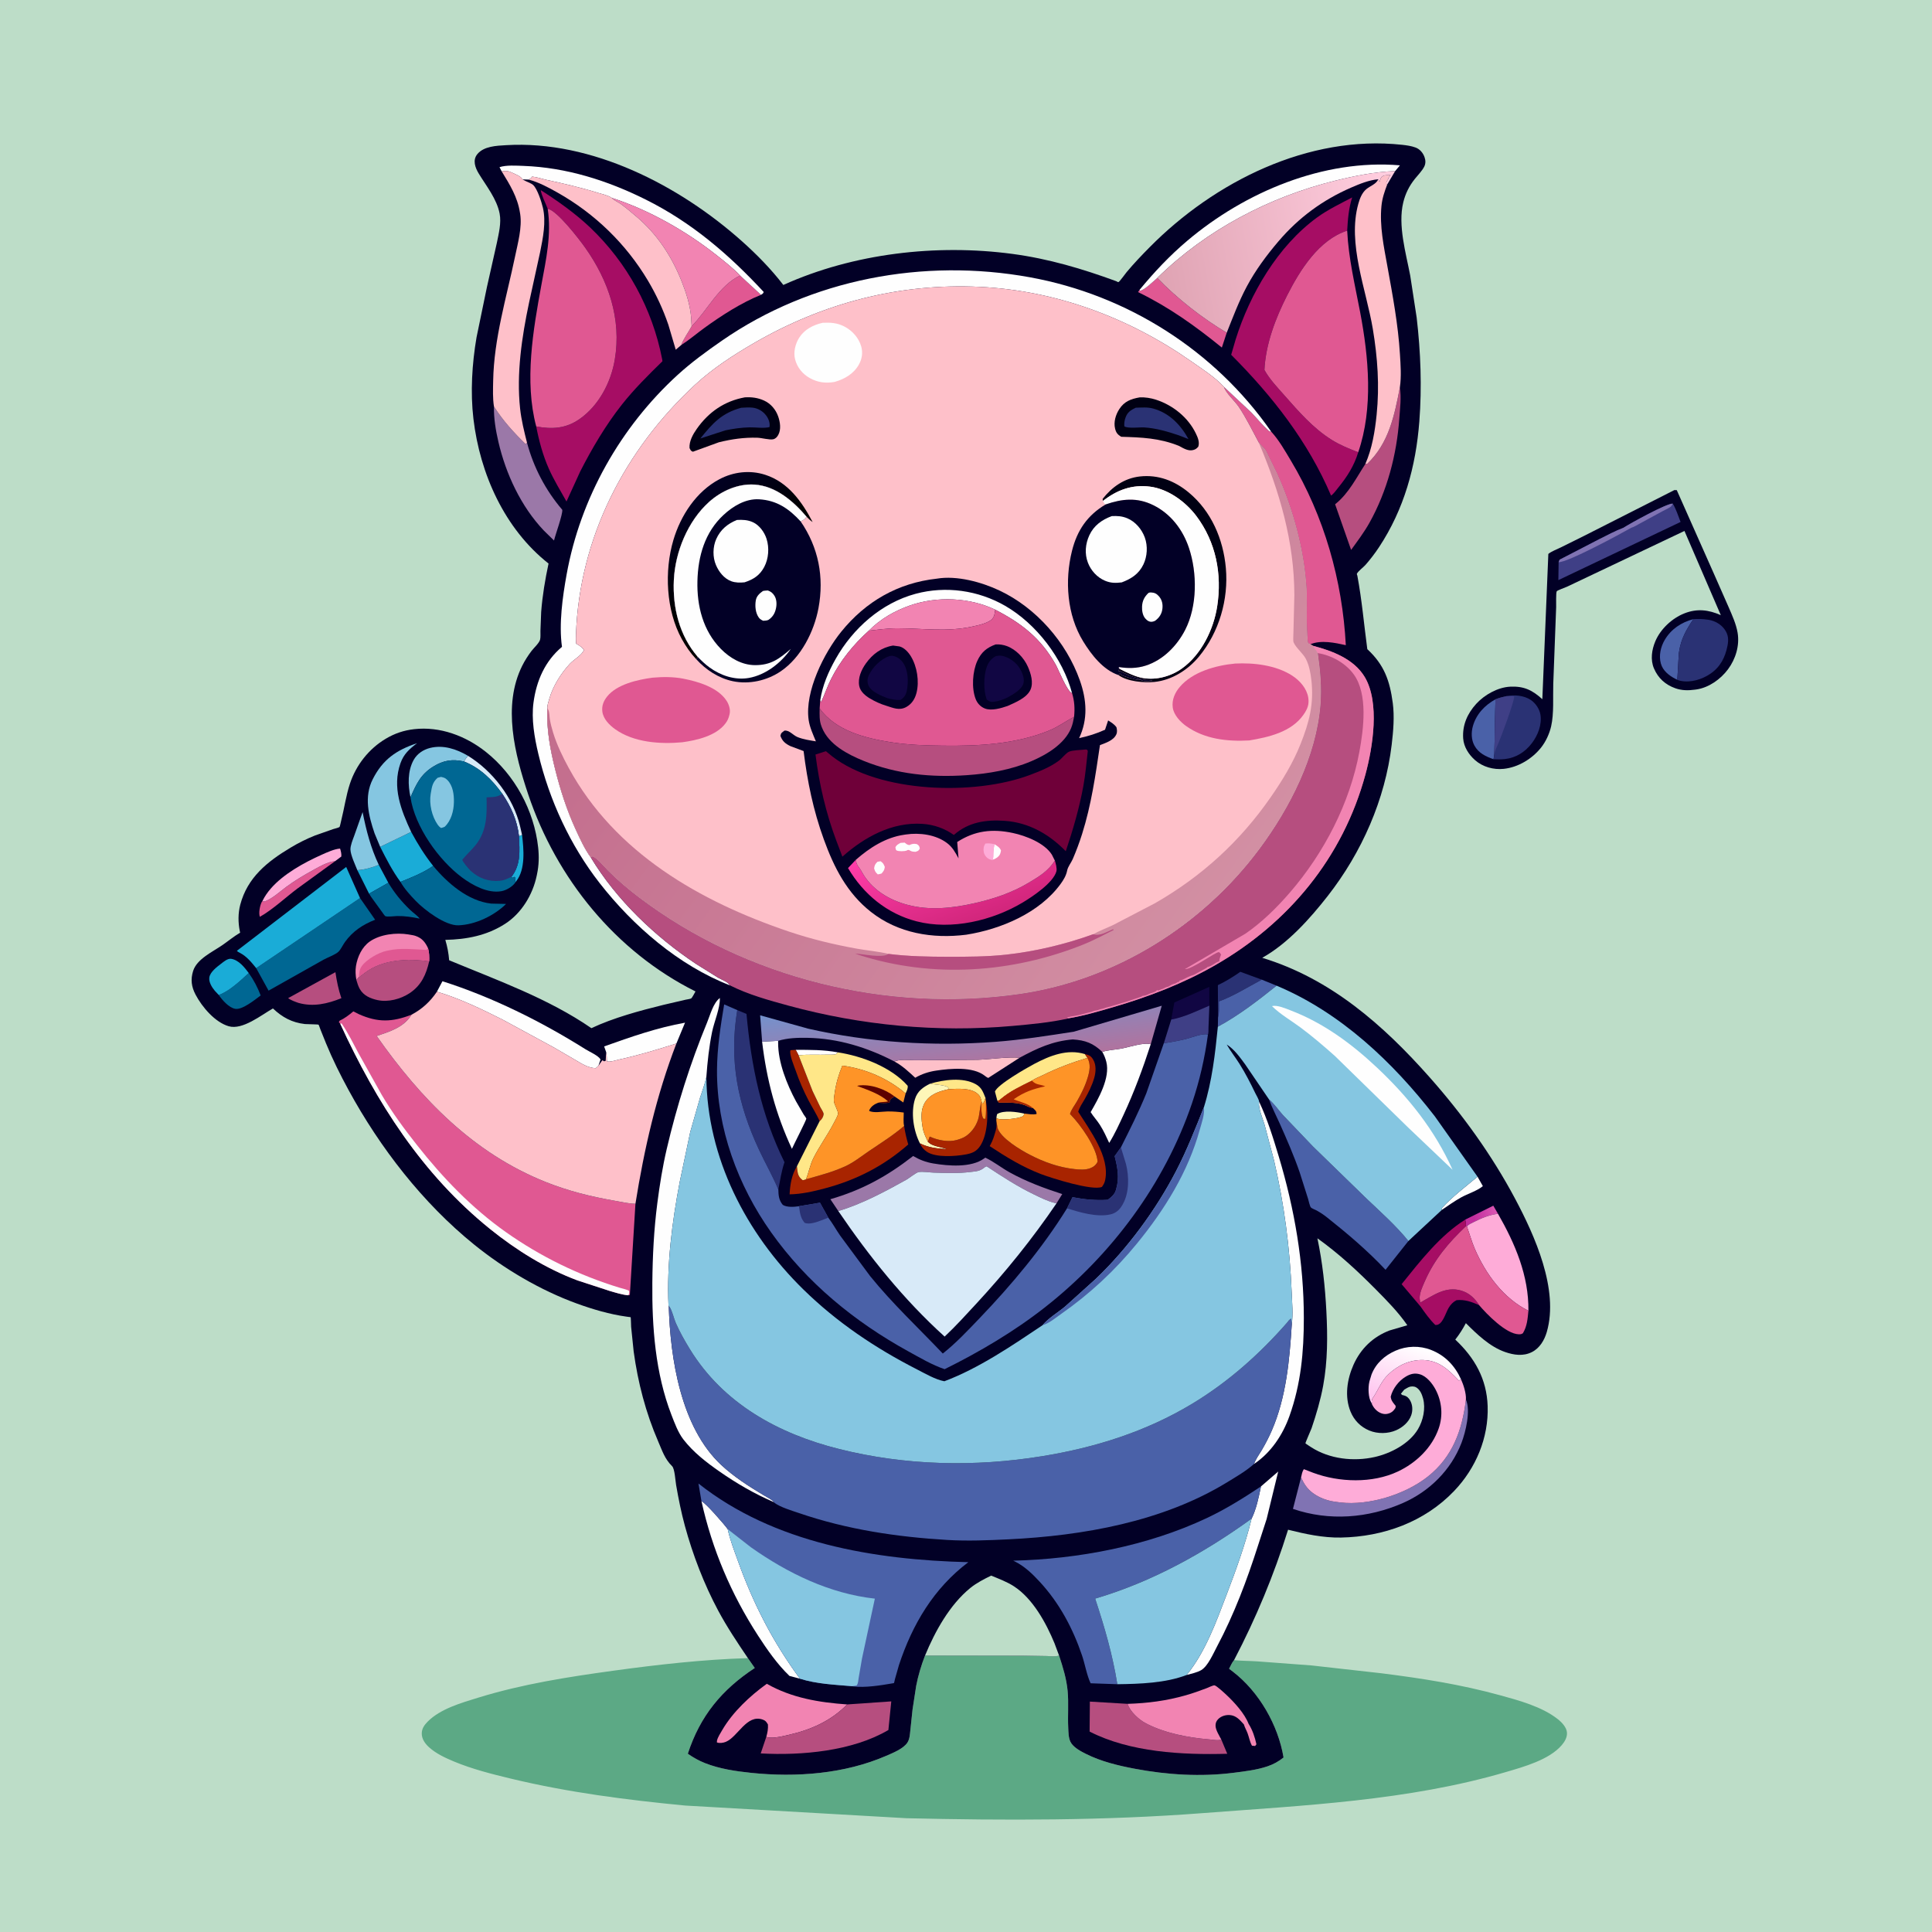 <svg version="1.1" xmlns="http://www.w3.org/2000/svg" style="display: block;" viewBox="0 0 2048 2048" width="1024" height="1024">
<defs>
	<linearGradient id="Gradient1" gradientUnits="userSpaceOnUse" x1="1561.69" y1="1288.24" x2="1584.05" y2="1284.27">
		<stop class="stop0" offset="0" stop-opacity="1" stop-color="rgb(193,45,157)"/>
		<stop class="stop1" offset="1" stop-opacity="1" stop-color="rgb(217,83,177)"/>
	</linearGradient>
	<linearGradient id="Gradient2" gradientUnits="userSpaceOnUse" x1="1486.86" y1="1491.56" x2="1509.69" y2="1430.03">
		<stop class="stop0" offset="0" stop-opacity="1" stop-color="rgb(255,197,239)"/>
		<stop class="stop1" offset="1" stop-opacity="1" stop-color="rgb(255,255,255)"/>
	</linearGradient>
	<linearGradient id="Gradient3" gradientUnits="userSpaceOnUse" x1="1024.06" y1="1131.25" x2="1015.27" y2="1053.38">
		<stop class="stop0" offset="0" stop-opacity="1" stop-color="rgb(177,115,158)"/>
		<stop class="stop1" offset="1" stop-opacity="1" stop-color="rgb(116,145,204)"/>
	</linearGradient>
	<linearGradient id="Gradient4" gradientUnits="userSpaceOnUse" x1="1228.69" y1="293.285" x2="1471.79" y2="249.563">
		<stop class="stop0" offset="0" stop-opacity="1" stop-color="rgb(223,163,179)"/>
		<stop class="stop1" offset="1" stop-opacity="1" stop-color="rgb(255,205,222)"/>
	</linearGradient>
	<linearGradient id="Gradient5" gradientUnits="userSpaceOnUse" x1="784.6" y1="597.954" x2="731.932" y2="532.55">
		<stop class="stop0" offset="0" stop-opacity="1" stop-color="rgb(0,0,0)"/>
		<stop class="stop1" offset="1" stop-opacity="1" stop-color="rgb(1,0,34)"/>
	</linearGradient>
	<linearGradient id="Gradient6" gradientUnits="userSpaceOnUse" x1="756.459" y1="532.606" x2="1308.27" y2="933.07">
		<stop class="stop0" offset="0" stop-opacity="1" stop-color="rgb(195,109,141)"/>
		<stop class="stop1" offset="1" stop-opacity="1" stop-color="rgb(210,143,163)"/>
	</linearGradient>
	<linearGradient id="Gradient7" gradientUnits="userSpaceOnUse" x1="1031.04" y1="976.85" x2="995.758" y2="882.639">
		<stop class="stop0" offset="0" stop-opacity="1" stop-color="rgb(210,38,124)"/>
		<stop class="stop1" offset="1" stop-opacity="1" stop-color="rgb(255,60,168)"/>
	</linearGradient>
</defs>
<path transform="translate(0,0)" fill="rgb(189,221,200)" d="M -0 -0 L 2048 0 L 2048 2048 L -0 2048 L -0 -0 z"/>
<path transform="translate(0,0)" fill="rgb(2,0,38)" d="M 1774.9 519.5 L 1777.43 519.532 L 1816.91 608.411 L 1832.52 643.837 C 1836.2 652.36 1840.35 661.428 1841.92 670.629 C 1844.23 684.224 1839.92 698.515 1831.74 709.5 C 1823.87 720.071 1811.39 728.961 1798.15 730.878 L 1796.5 731.092 C 1789.51 732.044 1782.73 732.004 1776 729.617 C 1765.32 725.828 1757.7 718.961 1753.24 708.5 C 1749.32 699.313 1750.95 688.656 1754.75 679.695 C 1760.23 666.748 1772.45 655.372 1785.48 650.213 C 1798.99 644.864 1811.09 646.338 1824.13 652.086 L 1785.6 562.827 L 1661.09 621.947 C 1659.55 622.625 1650.76 625.861 1650.25 626.71 C 1649.2 628.447 1649.7 640.855 1649.59 643.543 L 1646.52 724.969 C 1646.07 739.112 1647.39 756.309 1644.27 769.936 C 1642.46 777.833 1638.58 786.262 1633.53 792.569 C 1624 804.478 1609.33 813.409 1594 815.016 C 1583.25 816.143 1571.76 812.989 1563.59 805.779 C 1556.97 799.934 1551.65 791.745 1551.03 782.774 C 1550.06 768.643 1555.45 756.458 1564.8 746.163 C 1573.58 736.491 1587.79 728.524 1600.95 727.908 C 1615.55 727.224 1624.41 731.63 1634.94 741.184 L 1641.3 587.167 C 1644.98 584.249 1650.25 582.408 1654.47 580.303 L 1679.42 567.926 L 1774.9 519.5 z"/>
<path transform="translate(0,0)" fill="rgb(74,97,168)" d="M 1778.02 720.603 L 1775.84 719.536 C 1769.12 716.048 1762.7 710.976 1760.58 703.372 C 1758.25 695.044 1760.37 685.65 1764.67 678.354 C 1771.46 666.841 1782.22 659.708 1794.97 656.324 C 1787.44 667.76 1781.88 677.277 1779.87 691 L 1779.62 692.604 L 1778.02 720.603 z"/>
<path transform="translate(0,0)" fill="rgb(74,97,168)" d="M 1583.15 804.802 C 1574.92 801.871 1567.31 798.382 1562.9 790.237 C 1559.54 784.03 1559.45 776.149 1561.38 769.502 C 1565.05 756.88 1573.98 747.513 1585.25 741.306 L 1584.07 799.164 C 1583.86 801.155 1583.72 802.881 1583.15 804.802 z"/>
<path transform="translate(0,0)" fill="rgb(42,50,116)" d="M 1794.97 656.324 C 1800.18 656.006 1804.8 656.046 1810 656.848 L 1811.43 657.059 C 1817.98 658.127 1824.42 661.88 1828.26 667.325 C 1832.12 672.815 1832.5 678.001 1831.22 684.5 C 1828.81 696.797 1823.72 706.867 1813.19 714.108 C 1804.32 720.208 1792.26 723.94 1781.48 721.703 C 1779.4 721.272 1779.81 721.348 1778.02 720.603 L 1779.62 692.604 L 1779.87 691 C 1781.88 677.277 1787.44 667.76 1794.97 656.324 z"/>
<path transform="translate(0,0)" fill="rgb(42,50,116)" d="M 1596.93 737.944 C 1605.34 736.295 1615.42 737.15 1622.76 742.017 C 1627.67 745.281 1631.88 751.489 1632.89 757.344 C 1634.76 768.111 1630.14 779.664 1623.65 788.056 C 1616.54 797.262 1607 803.295 1595.33 804.621 C 1591.25 805.085 1587.25 805.002 1583.15 804.802 C 1583.72 802.881 1583.86 801.155 1584.07 799.164 L 1585.25 741.306 C 1589.1 739.746 1592.87 738.806 1596.93 737.944 z"/>
<path transform="translate(0,0)" fill="rgb(63,63,134)" d="M 1585.25 741.306 C 1589.1 739.746 1592.87 738.806 1596.93 737.944 L 1605 738.213 C 1606.16 741.302 1590.66 782.84 1588.25 788.099 C 1586.46 791.989 1585.12 794.954 1584.07 799.164 L 1585.25 741.306 z"/>
<path transform="translate(0,0)" fill="rgb(63,63,134)" d="M 1720.9 559.481 C 1727.86 554.939 1766.94 533.391 1773.2 533.876 C 1776.88 539.872 1778.86 546.787 1781.48 553.294 L 1651.92 614.954 L 1652.21 595.874 L 1653.26 593.286 L 1696.07 571.15 C 1704.21 567.158 1712.41 562.648 1720.9 559.481 z"/>
<path transform="translate(0,0)" fill="rgb(128,115,179)" d="M 1720.9 559.481 C 1727.86 554.939 1766.94 533.391 1773.2 533.876 C 1772.63 534.821 1772.27 535.918 1771.5 536.71 C 1769.82 538.449 1764.66 540.578 1762.4 541.871 L 1738.8 554.693 C 1735.82 556.224 1732.29 558.608 1729.1 559.519 C 1718.48 565.621 1660.87 596.76 1652.21 595.874 L 1653.26 593.286 L 1696.07 571.15 C 1704.21 567.158 1712.41 562.648 1720.9 559.481 z"/>
<path transform="translate(0,0)" fill="rgb(92,169,133)" d="M 980.611 1754.88 L 1083.5 1755.05 L 1109.5 1755.47 C 1113.67 1755.55 1118.7 1756.17 1122.7 1755.04 C 1126.76 1767.39 1130.52 1779.53 1131.74 1792.53 C 1132.95 1805.33 1131.72 1818.55 1132.37 1831.43 C 1132.61 1836.17 1132.59 1841.9 1134.66 1846.26 C 1137.45 1852.17 1145.62 1856.45 1151.28 1859.27 C 1167.38 1867.3 1185.1 1871.56 1202.68 1874.9 C 1237.19 1881.45 1273.09 1883.67 1308 1879.18 C 1319.93 1877.65 1332.19 1876.24 1343.64 1872.37 C 1349.91 1870.25 1355.47 1867.17 1360.62 1863.01 C 1354.9 1828.72 1334.74 1793.46 1307 1772.1 L 1302.87 1768.93 C 1304.41 1766.18 1306.04 1762.07 1308.14 1759.82 C 1316.22 1760.66 1324.48 1760.58 1332.6 1761.11 L 1390.16 1765.42 L 1464.01 1773.7 C 1506.97 1779.1 1548.19 1785.51 1590.02 1797.01 C 1610.24 1802.57 1634.46 1809.1 1651.21 1822.28 C 1655.48 1825.63 1660.66 1830.96 1661.05 1836.67 C 1661.39 1841.62 1658.63 1846.32 1655.5 1849.95 C 1642.12 1865.49 1615.35 1872.85 1596.23 1878.47 C 1492.64 1908.92 1381.62 1913.81 1274.56 1922.01 C 1170.32 1930 1065.32 1929.83 960.878 1927.39 L 726.35 1913.96 C 664.15 1908 602.246 1900.04 541.418 1885.39 C 521.042 1880.48 500.348 1875.26 480.976 1867.16 C 471.831 1863.33 462.349 1858.95 454.905 1852.26 C 450.68 1848.47 447.017 1843.43 447.082 1837.5 C 447.138 1832.38 449.757 1828.65 453.212 1825.13 C 466.699 1811.38 489.338 1805 507.304 1799.48 C 553.812 1785.17 601.649 1777.7 649.752 1771.08 C 697.101 1764.57 745.016 1759.14 792.806 1757.68 L 800.104 1768.14 C 765.13 1791.09 742.108 1819.02 729.132 1859.02 C 734.9 1863.09 740.918 1866.44 747.491 1869.03 C 762.91 1875.1 780.105 1877.62 796.5 1879.32 C 843.987 1884.25 895.352 1880.41 939.476 1861.22 C 946.456 1858.19 957.59 1853.79 961.901 1847.2 C 964.266 1843.58 964.477 1838.86 964.943 1834.69 L 967.343 1812.08 L 971.195 1787.05 C 973.315 1776.14 976.568 1765.22 980.611 1754.88 z"/>
<path transform="translate(0,0)" fill="rgb(2,0,38)" d="M 792.806 1757.68 C 781.688 1741.26 770.622 1724.71 761.252 1707.21 C 746.341 1679.36 734.311 1648.01 726.011 1617.5 C 722.132 1603.24 719.237 1588.8 716.721 1574.24 C 715.9 1569.49 715.263 1556.93 712.454 1554.2 C 704.721 1546.66 701.964 1537.83 697.76 1528.12 C 684.519 1497.55 676.24 1465.7 671.718 1432.7 L 669.023 1406.49 C 668.96 1405.51 668.759 1396.54 668.533 1396.28 C 668.5 1396.24 664.382 1395.73 663.955 1395.67 C 646.246 1393.22 628.234 1387.89 611.469 1381.8 C 572.727 1367.72 534.515 1345.14 502.471 1319.2 C 448.073 1275.18 402.858 1216.75 369.464 1155.44 C 360.824 1139.57 352.529 1122.91 345.673 1106.19 L 339.54 1090.95 C 339.236 1090.19 338.102 1086.62 337.661 1086.22 C 337.178 1085.78 325.059 1085.74 323.257 1085.54 C 309.404 1083.95 299.249 1078.37 289.331 1069.01 C 276.935 1076 257.131 1092.14 242.41 1087.85 C 227.887 1083.61 214.243 1067.53 207.347 1054.44 C 202.951 1046.1 201.867 1038.39 204.706 1029.28 C 208.669 1016.56 225.347 1009.04 235.668 1001.9 C 241.973 997.533 247.954 992.578 254.552 988.674 L 254.222 987.124 C 252.335 977.961 252.303 968.061 254.691 959 C 262.284 930.192 283.27 913.404 307.924 898.597 C 316.216 893.617 324.898 889.243 333.889 885.67 L 353.134 878.898 C 354.674 878.378 358.791 877.514 359.953 876.623 C 360.27 876.38 361.537 870.44 361.718 869.723 C 364.972 856.841 366.813 843.216 370.977 830.636 C 377.504 810.917 391.058 793.737 408.922 783.094 C 418.386 777.455 428.056 774.19 439 772.948 C 466.456 769.835 493.587 780.041 514.947 796.967 C 545.698 821.333 566.218 859.288 570.466 898.315 C 571.497 907.786 571.291 917.188 569.296 926.5 L 568.905 928.414 C 564.696 948.44 552.832 968.105 535.428 979.294 C 516.065 991.742 494.764 995.812 472.056 996.31 C 474.244 1003.63 475.507 1010.3 476.123 1017.92 C 526.992 1039.08 581.222 1058.39 626.892 1089.9 C 650.341 1078.87 678.11 1071.41 703.268 1065.2 L 726.695 1059.75 C 727.745 1059.51 732.005 1058.9 732.682 1058.36 C 733.998 1057.32 736.26 1052.57 737.25 1050.96 C 652.6 1008.69 589.877 931.275 559.916 842.064 C 545.645 799.57 532.507 748.035 553.539 705.797 C 556.292 700.268 559.752 694.857 563.5 689.953 C 565.806 686.935 571.622 681.6 572.508 678.074 C 573.181 675.401 572.805 671.509 572.888 668.725 L 573.667 648.66 C 575.019 631.252 577.835 614.437 581.481 597.383 C 534.775 560.564 508.752 502.173 501.866 444.097 C 498.517 415.856 500.362 385.63 505.137 357.666 L 516.147 304.377 L 526.7 257.396 C 528.677 247.519 531.575 236.405 529.616 226.335 C 526.586 210.759 515.496 197.18 507.466 183.94 C 503.703 177.736 500.778 169.773 505.962 163.435 C 512.935 154.909 526.321 154.501 536.473 153.891 C 627.345 148.436 720.355 196.683 786.519 255.734 C 802.285 269.805 817.48 285.299 830.358 302.075 C 904.694 268.529 992.641 258.403 1073.17 269.15 C 1111.58 274.277 1147.05 284.828 1183.3 298.093 C 1184.11 298.386 1184.9 299.255 1185.71 298.976 C 1186.83 298.59 1192.96 290.04 1194.31 288.426 C 1201.93 279.298 1210.35 270.475 1218.73 262.013 C 1287.33 192.669 1386.94 142.697 1486.36 153.508 C 1490.98 154.01 1496.27 154.743 1500.63 156.408 C 1505.13 158.129 1508.41 161.989 1510.02 166.463 C 1511.25 169.88 1511.41 173.326 1509.75 176.634 C 1507.49 181.157 1502.98 185.639 1499.79 189.66 C 1493.73 197.271 1489.75 205.252 1487.47 214.746 C 1481.67 238.953 1490.34 268.197 1494.91 292.213 L 1501.73 336.687 C 1505.98 373.269 1507.37 410.035 1504.55 446.789 C 1500.89 494.504 1488.37 539.906 1461.78 580.104 C 1457.5 586.568 1452.72 592.808 1447.62 598.646 C 1445.27 601.338 1440.02 605.169 1438.43 608.04 C 1438.07 608.697 1438.71 609.517 1438.85 610.256 C 1443.72 636.309 1445.89 662.001 1449.4 688.137 C 1467.33 704.708 1473.24 721.509 1476.4 745.284 C 1478.3 759.615 1476.95 775.116 1475.25 789.407 C 1468.33 847.632 1443.47 903.699 1407.46 949.765 C 1388.6 973.88 1365.03 1000.24 1338.02 1015.32 C 1410.53 1037.38 1466.23 1086.42 1515.45 1141.95 C 1550.16 1181.1 1581.36 1224.28 1605.98 1270.52 C 1626.88 1309.77 1652.69 1366.91 1639.67 1411.94 C 1637.17 1420.58 1632.2 1429.05 1623.92 1433.24 C 1614.74 1437.89 1604.77 1436.45 1595.39 1433.17 C 1579.25 1427.53 1565.69 1414.42 1553.88 1402.6 C 1550.56 1408.9 1547.05 1414.41 1542.66 1420.02 C 1563.19 1439.31 1576 1461.66 1576.97 1490.5 C 1578.11 1524.07 1564.51 1556.36 1541.43 1580.51 C 1510.03 1613.39 1466.43 1629.03 1421.5 1629.87 C 1402.5 1630.23 1383.72 1626.15 1365.41 1621.57 C 1350.41 1669.65 1331.46 1715.2 1308.14 1759.82 C 1306.04 1762.07 1304.41 1766.18 1302.87 1768.93 L 1307 1772.1 C 1334.74 1793.46 1354.9 1828.72 1360.62 1863.01 C 1355.47 1867.17 1349.91 1870.25 1343.64 1872.37 C 1332.19 1876.24 1319.93 1877.65 1308 1879.18 C 1273.09 1883.67 1237.19 1881.45 1202.68 1874.9 C 1185.1 1871.56 1167.38 1867.3 1151.28 1859.27 C 1145.62 1856.45 1137.45 1852.17 1134.66 1846.26 C 1132.59 1841.9 1132.61 1836.17 1132.37 1831.43 C 1131.72 1818.55 1132.95 1805.33 1131.74 1792.53 C 1130.52 1779.53 1126.76 1767.39 1122.7 1755.04 C 1118.7 1756.17 1113.67 1755.55 1109.5 1755.47 L 1083.5 1755.05 L 980.611 1754.88 C 976.568 1765.22 973.315 1776.14 971.195 1787.05 L 967.343 1812.08 L 964.943 1834.69 C 964.477 1838.86 964.266 1843.58 961.901 1847.2 C 957.59 1853.79 946.456 1858.19 939.476 1861.22 C 895.352 1880.41 843.987 1884.25 796.5 1879.32 C 780.105 1877.62 762.91 1875.1 747.491 1869.03 C 740.918 1866.44 734.9 1863.09 729.132 1859.02 C 742.108 1819.02 765.13 1791.09 800.104 1768.14 L 792.806 1757.68 z"/>
<path transform="translate(0,0)" fill="rgb(254,246,184)" d="M 1056.23 1185.07 C 1056.29 1183.66 1056.67 1182.37 1056.99 1181 C 1064.05 1176.53 1077.91 1178.68 1085.77 1180.44 C 1085.3 1181.75 1085.35 1182.71 1084.04 1183.39 C 1079.23 1185.85 1063.37 1187.44 1058.08 1186.05 C 1057.09 1185.8 1056.94 1185.6 1056.23 1185.07 z"/>
<path transform="translate(0,0)" fill="rgb(254,254,254)" d="M 843.477 1112.86 C 858.496 1112.86 873.119 1112.76 887.949 1115.5 C 887.266 1116.18 886.8 1117.2 885.9 1117.55 C 884.236 1118.19 879.652 1117.89 877.738 1117.97 C 867.45 1118.39 856.773 1117.44 846.584 1118.73 L 843.477 1112.86 z"/>
<path transform="translate(0,0)" fill="rgb(26,172,215)" d="M 553.403 884.988 C 555.207 900.028 557.202 921.471 547.273 934.046 L 546.437 935.048 C 546.089 933.063 545.992 933.644 546.291 931.984 L 546.51 931 L 545.505 929.495 L 543.245 930.451 L 541.83 929.918 C 552.316 916.489 550.769 902.301 550.124 886.382 L 553.403 884.988 z"/>
<path transform="translate(0,0)" fill="url(#Gradient1)" d="M 1553.27 1292.81 L 1582.97 1278.07 L 1587.93 1286.64 C 1578.52 1287.92 1570.64 1291.12 1562.26 1295.41 C 1559.78 1296.69 1556.79 1297.86 1554.92 1299.98 L 1553.91 1299.88 C 1554.14 1297.49 1553.62 1295.18 1553.27 1292.81 z"/>
<path transform="translate(0,0)" fill="rgb(254,254,254)" d="M 1566.24 1247.34 L 1571.89 1257.34 C 1565.86 1262.41 1555.89 1265.37 1548.81 1269.33 C 1541.79 1273.26 1535.08 1278.01 1528.41 1282.54 L 1528.57 1280.48 C 1540.02 1268.1 1553.38 1258.16 1566.24 1247.34 z"/>
<path transform="translate(0,0)" fill="rgb(216,234,248)" d="M 496.099 801.184 C 522.21 817.267 544.124 845.683 551.289 875.773 L 553.403 884.988 L 550.124 886.382 C 548.193 869.612 541.767 855.332 532.391 841.398 C 521.829 826.573 509.026 814.113 491.981 807.242 C 493.044 804.881 494.501 803.193 496.099 801.184 z"/>
<path transform="translate(0,0)" fill="rgb(255,231,136)" d="M 985.95 1148.75 C 1000.35 1144.53 1020.6 1141.71 1034.27 1149.25 C 1040.61 1152.75 1042.06 1157.49 1044.66 1163.87 C 1043.86 1166.13 1043.32 1168.43 1041.5 1170.1 L 1040.73 1168.3 C 1039.69 1164.8 1039.56 1162.38 1036.61 1159.72 C 1028.93 1152.79 1014.88 1154.1 1005.34 1154.62 L 1005.31 1152.95 C 1002.38 1149.94 990.911 1149.89 985.95 1148.75 z"/>
<path transform="translate(0,0)" fill="rgb(26,172,215)" d="M 401.527 916.78 L 411.657 935.776 L 391.234 947.324 L 378.79 922.392 C 386.184 922.011 394.702 919.579 401.527 916.78 z"/>
<path transform="translate(0,0)" fill="rgb(168,36,0)" d="M 868.821 1188.5 C 865.618 1180.97 860.98 1173.96 857.18 1166.7 C 851.862 1156.54 847.246 1145.86 843.504 1135.02 C 841.937 1130.47 836.159 1117.04 838 1113.24 L 843.477 1112.86 L 846.584 1118.73 L 861.372 1156.55 L 869.533 1173.57 C 870.46 1175.39 872.718 1178.6 873.077 1180.5 C 873.201 1181.16 872.655 1183.14 872.5 1183.55 C 871.906 1185.11 870.201 1187.57 868.821 1188.5 z"/>
<path transform="translate(0,0)" fill="rgb(42,50,116)" d="M 1291.18 1078.54 L 1290.99 1044.29 C 1299.65 1040.19 1306.95 1035.63 1314.81 1030.16 L 1337.51 1038.46 C 1322.61 1046.41 1307.99 1055.67 1292.11 1061.56 C 1292.03 1066.96 1292.62 1073.35 1291.18 1078.54 z"/>
<path transform="translate(0,0)" fill="rgb(224,88,146)" d="M 278.242 955.008 C 279.974 955.873 280.163 955.788 282 955.014 C 289.419 951.887 296.769 945.096 303.223 940.305 C 312.683 933.282 322.489 927.503 332.801 921.841 C 339.663 918.073 347.356 913.604 355.269 912.846 L 315.2 941.948 C 302.444 951.569 289.29 964.023 275.5 971.856 C 273.889 968.04 275.565 959.955 277.38 956.332 L 278.242 955.008 z"/>
<path transform="translate(0,0)" fill="rgb(17,6,67)" d="M 1241.55 1080.75 L 1244.85 1062.7 L 1281.91 1046.12 L 1281.99 1066.01 C 1269.52 1071.32 1254.87 1078.48 1241.55 1080.75 z"/>
<path transform="translate(0,0)" fill="rgb(254,246,184)" d="M 975.165 1212.01 C 968.338 1198.64 965.36 1179.64 969.893 1165.09 C 972.52 1156.66 978.409 1152.46 985.95 1148.75 C 990.911 1149.89 1002.38 1149.94 1005.31 1152.95 L 1005.34 1154.62 C 995.651 1156.85 986.143 1159.65 980.489 1168.64 C 979.814 1169.72 979.369 1170.83 978.893 1172 L 978.415 1173.15 C 976.112 1179.21 976.784 1187.74 977.852 1194 L 978.124 1195.67 C 978.936 1200.34 980.557 1203.73 982.522 1207.96 L 983.47 1210.13 L 984.798 1211.39 C 989.162 1215.26 998.314 1215.89 1003.96 1218.15 C 993.326 1217.49 984.903 1216.81 975.165 1212.01 z"/>
<path transform="translate(0,0)" fill="rgb(0,103,147)" d="M 411.657 935.776 C 418.214 946.728 425.594 955.7 434.807 964.561 C 437.847 967.485 442.425 970.472 444.885 973.772 C 436.709 972.096 429.306 970.917 420.928 971.045 C 418.414 971.084 410.539 972.148 408.4 971.151 C 407.885 970.91 405.919 967.99 405.529 967.489 L 393.5 950.892 L 391.234 947.324 L 411.657 935.776 z"/>
<path transform="translate(0,0)" fill="rgb(0,103,147)" d="M 263.694 1031.44 C 269.058 1039.05 273.014 1046.52 276.32 1055.22 C 270.436 1059.6 257.017 1070.61 249.5 1069.42 C 242.662 1068.33 235.56 1060.07 231.868 1054.72 C 243.195 1050.74 254.927 1039.47 263.694 1031.44 z"/>
<path transform="translate(0,0)" fill="rgb(133,198,225)" d="M 378.79 922.392 C 376.443 916.465 371.762 906.709 371.49 900.673 C 371.3 896.469 373.954 890.092 375.411 886.136 L 384.361 860.862 C 388.332 880.667 392.886 898.365 401.527 916.78 C 394.702 919.579 386.184 922.011 378.79 922.392 z"/>
<path transform="translate(0,0)" fill="rgb(254,172,216)" d="M 278.242 955.008 C 280.621 950.145 283.525 945.986 287.056 941.905 C 300.442 926.431 322.543 914.296 340.966 906.078 C 346.692 903.524 354.26 900.001 360.5 899.536 C 361.401 902.499 362.029 904.782 361.834 907.938 L 355.269 912.846 C 347.356 913.604 339.663 918.073 332.801 921.841 C 322.489 927.503 312.683 933.282 303.223 940.305 C 296.769 945.096 289.419 951.887 282 955.014 C 280.163 955.788 279.974 955.873 278.242 955.008 z"/>
<path transform="translate(0,0)" fill="rgb(26,172,215)" d="M 231.868 1054.72 L 227.742 1050.3 C 224.677 1046.64 221.191 1041.18 221.899 1036.17 C 222.725 1030.31 229.929 1024.98 234.374 1021.57 C 237.251 1019.36 241.373 1015.8 245.125 1016.4 C 253.129 1017.7 259.108 1025.37 263.694 1031.44 C 254.927 1039.47 243.195 1050.74 231.868 1054.72 z"/>
<path transform="translate(0,0)" fill="rgb(182,78,127)" d="M 355.555 1030.53 C 357.057 1040.35 358.665 1048.72 361.875 1058.13 C 347.13 1064.07 332.196 1067.53 316.49 1063.15 C 312.938 1061.92 308.396 1060.35 305.437 1058.05 L 355.555 1030.53 z"/>
<path transform="translate(0,0)" fill="rgb(63,63,134)" d="M 1241.55 1080.75 C 1254.87 1078.48 1269.52 1071.32 1281.99 1066.01 L 1281.05 1089.35 C 1280.99 1090.62 1281.16 1095.86 1280.46 1096.69 C 1275.18 1094.96 1262.8 1100 1257.09 1101.4 C 1249.29 1103.3 1241.65 1104.73 1233.7 1105.87 L 1241.55 1080.75 z"/>
<path transform="translate(0,0)" fill="rgb(133,198,225)" d="M 435.129 845.149 C 432.421 832.24 431.912 817.38 438.55 805.485 C 442.171 798.995 448.663 794.682 455.79 792.88 C 469.868 789.32 483.957 794.042 496.099 801.184 C 494.501 803.193 493.044 804.881 491.981 807.242 C 479.631 804.429 470.037 805.917 459.236 812.625 C 445.765 820.992 441.321 831.242 435.129 845.149 z"/>
<path transform="translate(0,0)" fill="rgb(74,97,168)" d="M 1337.51 1038.46 L 1353.23 1044.86 C 1333.3 1060.79 1313.5 1076.16 1290.98 1088.36 L 1291.18 1078.54 C 1292.62 1073.35 1292.03 1066.96 1292.11 1061.56 C 1307.99 1055.67 1322.61 1046.41 1337.51 1038.46 z"/>
<path transform="translate(0,0)" fill="rgb(168,36,0)" d="M 1045.15 1167.62 C 1048.05 1181.17 1046.75 1202.82 1039.19 1214.5 C 1035.25 1220.59 1030.59 1222.52 1023.65 1223.78 C 1012.78 1225.75 992.165 1227.33 982.604 1220.98 C 979.27 1218.77 976.671 1215.68 975.165 1212.01 C 984.903 1216.81 993.326 1217.49 1003.96 1218.15 C 998.314 1215.89 989.162 1215.26 984.798 1211.39 L 983.47 1210.13 C 984.346 1208.5 984.871 1206.57 985.5 1204.82 C 993.839 1208.63 1005.33 1211.04 1014.37 1208.39 L 1015.5 1208.03 C 1019.56 1206.82 1022.71 1205.5 1026.03 1202.76 C 1032.57 1197.37 1037.18 1189.17 1038.06 1180.71 L 1040.01 1168.03 C 1040.35 1172.8 1039.85 1182.24 1042.5 1185.89 L 1044.5 1186.03 C 1045.55 1180 1045.17 1173.73 1045.15 1167.62 z"/>
<path transform="translate(0,0)" fill="rgb(255,231,136)" d="M 1057.26 1166.84 L 1054.68 1157.09 C 1057.42 1149.57 1088.75 1131.83 1096.56 1127.69 C 1112.94 1119 1131.59 1111.65 1150.05 1117.37 L 1152.75 1121.39 C 1135.91 1126.45 1121.06 1132.02 1105.27 1139.8 C 1101.75 1141.54 1097.03 1143.21 1093.93 1145.55 C 1081.91 1151.5 1070.62 1156.63 1060.37 1165.41 C 1058.78 1166.77 1059.45 1166.34 1057.26 1166.84 z"/>
<path transform="translate(0,0)" fill="rgb(254,192,201)" d="M 948.243 1125.28 C 953.313 1122.48 964.073 1123.83 970.043 1123.85 L 1036.76 1123.4 C 1051.23 1122.82 1066.63 1120.23 1080.97 1121.16 L 1047.54 1142.68 C 1045.9 1141.95 1045.13 1141.3 1043.73 1140.22 C 1031.12 1130.45 1007.54 1132.64 992.452 1134.87 C 984.529 1136.04 977.132 1138.44 970.186 1142.47 C 963.313 1136.15 956.548 1129.7 948.243 1125.28 z"/>
<path transform="translate(0,0)" fill="url(#Gradient2)" d="M 1453.79 1487.12 C 1450.32 1481.73 1450.12 1470.88 1451.57 1464.76 L 1451.9 1463.5 L 1453.88 1457 C 1458.55 1445.11 1467.74 1436.89 1479.28 1431.81 C 1491.18 1426.57 1504.92 1426.25 1517 1430.99 C 1531.91 1436.83 1542.25 1447.74 1548.77 1462.18 L 1546.46 1463.5 C 1535.76 1452.22 1525.5 1442.23 1508.85 1441.69 C 1494.56 1441.22 1481.78 1447.27 1471.61 1457.01 C 1463.77 1464.53 1460.71 1474.37 1454.49 1483.07 L 1454.76 1484.73 C 1455.06 1486.75 1455.17 1485.97 1454.71 1487.4 L 1453.79 1487.12 z"/>
<path transform="translate(0,0)" fill="rgb(224,88,146)" d="M 1226.77 294.689 C 1247.77 316.383 1274.4 337.271 1300.39 352.697 L 1295.21 368.427 C 1266.87 345.414 1239.31 325.686 1206.37 309.63 L 1208.07 307.131 L 1208.33 308.217 C 1213.13 307.742 1222.65 298.088 1226.77 294.689 z"/>
<path transform="translate(0,0)" fill="rgb(26,172,215)" d="M 435.85 881.836 C 442.773 894.641 450.073 906.419 459.155 917.859 C 449.501 924.893 435.635 930.424 424.508 934.818 C 416.24 923.731 409.21 910.031 402.997 897.683 L 435.85 881.836 z"/>
<path transform="translate(0,0)" fill="rgb(224,88,146)" d="M 784.525 292.078 L 806.703 312.527 C 785.892 320.875 764.993 334.364 746.836 347.488 C 738.619 353.428 730.686 360.315 722.164 365.735 C 724.606 359.053 729.739 352.221 733.157 345.838 C 749.898 328.923 762.315 302.599 784.525 292.078 z"/>
<path transform="translate(0,0)" fill="rgb(254,254,254)" d="M 642.61 1115.45 L 640.418 1109.25 C 668.594 1099.19 696.624 1089.37 726.159 1084.08 L 717.01 1106.16 C 697.2 1112.47 677.287 1118.55 656.961 1122.98 C 653.805 1123.66 646.114 1126.25 643.323 1125 C 643.214 1121.81 643.284 1118.57 642.61 1115.45 z"/>
<path transform="translate(0,0)" fill="rgb(242,132,178)" d="M 377.783 1038.86 C 376.894 1034.15 376.573 1028.78 377.345 1024.03 C 378.935 1014.24 383.712 1003.8 392.002 998.03 C 403.028 990.351 419.969 988.41 433.004 990.551 L 434.5 990.818 C 436.528 991.155 438.547 991.421 440.5 992.099 C 447.423 994.501 450.812 998.774 453.781 1005.23 C 455.074 1009.99 455.134 1014.05 454.99 1018.91 C 431.827 1015.86 405.909 1016.62 386.526 1031.27 L 380.453 1035.86 L 377.783 1038.86 z"/>
<path transform="translate(0,0)" fill="rgb(224,88,146)" d="M 453.781 1005.23 C 455.074 1009.99 455.134 1014.05 454.99 1018.91 C 431.827 1015.86 405.909 1016.62 386.526 1031.27 L 380.453 1035.86 C 380.734 1031.76 380.866 1028.03 383.237 1024.5 C 388.174 1017.15 401.434 1009.63 409.99 1007.88 L 411.5 1007.58 C 424.844 1004.57 438.477 1006.36 452 1006.96 L 453.781 1005.23 z"/>
<path transform="translate(0,0)" fill="rgb(254,254,254)" d="M 807.874 1104.22 L 824.884 1103.33 L 824.862 1105.37 C 824.732 1126.05 834.126 1149.48 843.821 1167.48 L 851.925 1181.46 C 852.494 1182.37 854.67 1185.11 854.732 1185.83 C 854.849 1187.2 841.037 1214.15 839.47 1217.83 C 822.313 1180.92 812.655 1144.59 807.874 1104.22 z"/>
<path transform="translate(0,0)" fill="rgb(166,13,100)" d="M 1505.77 1384.85 L 1485.78 1361.26 C 1505.3 1337.03 1526.64 1309.47 1553.27 1292.81 C 1553.62 1295.18 1554.14 1297.49 1553.91 1299.88 C 1535.5 1317.33 1520.6 1334.84 1510.37 1358.21 C 1508.08 1363.44 1504.89 1370.13 1504.86 1375.91 C 1504.86 1377.53 1505.26 1379.17 1505.56 1380.76 C 1519.25 1373.33 1532.16 1363.24 1548.74 1368.02 C 1557.3 1370.49 1563.26 1376.09 1567.9 1383.49 C 1559.88 1380.02 1552.93 1377.36 1544 1378.23 C 1540.07 1380.29 1537.83 1382.76 1535.53 1386.56 C 1532.19 1392.09 1529.05 1405.48 1521.44 1404.5 C 1515.48 1398.66 1510.52 1391.68 1505.77 1384.85 z"/>
<path transform="translate(0,0)" fill="rgb(168,36,0)" d="M 958.403 1193.54 C 959.417 1200.3 960.871 1206.62 962.772 1213.19 C 936.668 1236.06 907.898 1250.81 874.376 1259.73 C 862.282 1262.94 849.584 1265.86 837.011 1266.05 C 837.56 1255.59 839.199 1245.43 844.777 1236.29 C 845.503 1241.97 845.197 1246.35 849.887 1250.23 L 851 1251.08 C 852.193 1250.82 853.248 1250.64 854.354 1250.1 C 868.749 1246 882.602 1242.49 896.292 1236.18 C 905.13 1232.1 912.704 1225.93 920.709 1220.49 C 933.532 1211.77 946.621 1203.68 958.403 1193.54 z"/>
<path transform="translate(0,0)" fill="rgb(182,78,127)" d="M 380.453 1035.86 L 386.526 1031.27 C 405.909 1016.62 431.827 1015.86 454.99 1018.91 C 451.768 1032.99 446.592 1044.69 434 1052.94 C 424.637 1059.07 411.498 1062.57 400.375 1060.18 C 392.809 1058.55 385.526 1055.5 381.467 1048.5 C 379.775 1045.58 378.697 1042.1 377.783 1038.86 L 380.453 1035.86 z"/>
<path transform="translate(0,0)" fill="rgb(254,254,254)" d="M 463.155 1051.24 L 469.01 1040.16 C 521.585 1056.84 573.917 1082.89 620.518 1112.18 C 624.764 1114.85 634.165 1118.89 636.592 1123 L 634.364 1129.76 L 631.5 1132.34 C 622.945 1131.95 616.346 1127.37 609.171 1123.17 L 586.5 1110 L 532.683 1080.81 C 510.545 1069.64 486.973 1058.29 463.155 1051.24 z"/>
<path transform="translate(0,0)" fill="rgb(133,198,225)" d="M 402.997 897.683 L 397.09 883.46 C 390.685 864.69 385.712 844.6 395.122 826 C 405.746 804.997 420.275 795.072 442.099 787.825 C 433.966 793.983 427.976 799.239 424.5 809.09 C 415.528 834.515 425.125 858.855 435.85 881.836 L 402.997 897.683 z"/>
<path transform="translate(0,0)" fill="rgb(128,115,179)" d="M 1553.93 1483.59 C 1559.15 1495.29 1553.69 1517.98 1549.18 1529.65 C 1538.1 1558.31 1515.31 1580.89 1487.28 1593.2 C 1450.39 1609.4 1408.97 1612.67 1370.59 1599.48 L 1379.19 1566.06 C 1380.78 1569.68 1382.59 1573.1 1385.04 1576.24 C 1392.04 1585.22 1404.04 1590.45 1415.15 1591.92 L 1417 1592.15 L 1420.84 1592.67 C 1451.13 1596.22 1489.69 1584.19 1513.61 1565.22 C 1539.84 1544.42 1550.12 1515.77 1553.93 1483.59 z"/>
<path transform="translate(0,0)" fill="rgb(254,254,254)" d="M 743.581 1591.36 C 747.662 1592.67 768.085 1616.19 771.463 1621.03 C 774.034 1632.85 778.336 1643.62 782.404 1654.97 C 798.601 1700.17 819.52 1740.9 848.057 1779.53 L 836.873 1776.56 C 823.979 1764.21 813.146 1748.64 803.471 1733.69 C 774.964 1689.62 755 1642.62 743.581 1591.36 z"/>
<path transform="translate(0,0)" fill="rgb(168,36,0)" d="M 1150.05 1117.37 C 1154.25 1118.41 1156.22 1119.04 1158.65 1122.96 C 1162.23 1128.75 1161.74 1136.3 1159.93 1142.62 C 1157.67 1150.55 1153.87 1158.05 1149.82 1165.2 C 1147.41 1169.44 1144.21 1173.79 1142.98 1178.53 C 1155.31 1198.24 1176.7 1226.14 1171.52 1250.94 C 1170.93 1253.76 1169.77 1255.86 1168.1 1258.16 C 1158.14 1262.58 1114.68 1248.88 1103.42 1244.56 C 1083.81 1237.03 1066.57 1226.49 1049.12 1214.93 L 1049.87 1213.57 C 1052.65 1208.5 1053.88 1204.07 1055.51 1198.54 C 1056.61 1194.81 1056.47 1191.69 1056.14 1187.85 L 1057.42 1195.65 C 1060.96 1206.67 1081.72 1218.93 1091.5 1224.01 C 1106.46 1231.79 1122.31 1237.47 1139.13 1239.3 C 1144.35 1239.87 1150.39 1240.3 1155.42 1238.46 C 1159.09 1237.11 1161.79 1235 1163.48 1231.5 C 1162.71 1216.61 1145.55 1192.52 1135.25 1181.91 L 1134.26 1180.91 C 1135.45 1176.35 1139.09 1171.89 1141.43 1167.79 C 1146.14 1159.54 1150.45 1150.96 1153.14 1141.81 C 1155.17 1134.89 1156.37 1127.99 1152.75 1121.39 L 1150.05 1117.37 z"/>
<path transform="translate(0,0)" fill="rgb(155,120,168)" d="M 888.631 1283.74 L 880.222 1271.22 C 913.976 1261.42 940.298 1246.95 967.953 1225.43 C 974.747 1229.41 981.518 1231.99 989.277 1233.31 C 1005.41 1236.04 1029.42 1237.97 1043.16 1228.09 L 1044.43 1227.16 C 1053.39 1231.32 1061.47 1237.88 1070.15 1242.7 C 1087.9 1252.54 1106.77 1259.53 1126.02 1265.77 L 1119.94 1275.61 L 1118.58 1275.29 C 1110.53 1273.34 1103.36 1269.69 1095.93 1266.1 C 1078.59 1257.74 1062.93 1247.52 1046.9 1236.98 C 1045.69 1236.19 1046.11 1236.14 1044.32 1237.02 L 1041.77 1238.86 C 1037.66 1241.7 1033.74 1241.7 1029 1242.31 C 1016.17 1243.98 1002.37 1243.41 989.451 1243.01 C 984.917 1242.87 978.228 1241.69 973.888 1242.44 C 971.01 1242.93 963.795 1248.88 960.817 1250.54 C 938.268 1263.09 913.358 1276.47 888.631 1283.74 z"/>
<path transform="translate(0,0)" fill="rgb(254,148,39)" d="M 1005.34 1154.62 C 1014.88 1154.1 1028.93 1152.79 1036.61 1159.72 C 1039.56 1162.38 1039.69 1164.8 1040.73 1168.3 L 1041.5 1170.1 C 1043.32 1168.43 1043.86 1166.13 1044.66 1163.87 L 1045.15 1167.62 C 1045.17 1173.73 1045.55 1180 1044.5 1186.03 L 1042.5 1185.89 C 1039.85 1182.24 1040.35 1172.8 1040.01 1168.03 L 1038.06 1180.71 C 1037.18 1189.17 1032.57 1197.37 1026.03 1202.76 C 1022.71 1205.5 1019.56 1206.82 1015.5 1208.03 L 1014.37 1208.39 C 1005.33 1211.04 993.839 1208.63 985.5 1204.82 C 984.871 1206.57 984.346 1208.5 983.47 1210.13 L 982.522 1207.96 C 980.557 1203.73 978.936 1200.34 978.124 1195.67 L 977.852 1194 C 976.784 1187.74 976.112 1179.21 978.415 1173.15 L 978.893 1172 C 979.369 1170.83 979.814 1169.72 980.489 1168.64 C 986.143 1159.65 995.651 1156.85 1005.34 1154.62 z"/>
<path transform="translate(0,0)" fill="rgb(254,254,254)" d="M 1336.68 1575.68 L 1354.95 1559.88 L 1342.69 1610.21 L 1333.65 1638.04 C 1321.78 1675.16 1308.22 1711.28 1289.89 1745.75 C 1286.06 1752.96 1280.49 1766.01 1273.49 1770.3 C 1269.23 1772.91 1262.77 1774.18 1257.93 1775.55 C 1277.77 1751.15 1289.19 1719.39 1300.33 1690.19 C 1310.29 1664.09 1320.11 1636.99 1326.74 1609.82 C 1331.77 1599.67 1334.41 1586.75 1336.68 1575.68 z"/>
<path transform="translate(0,0)" fill="rgb(0,103,147)" d="M 424.508 934.818 C 435.635 930.424 449.501 924.893 459.155 917.859 C 474.215 936.061 496.174 955.176 520.735 957.849 L 536.468 958.205 C 523.859 970.666 503.981 980.218 486.018 980.874 C 472.021 981.386 450.078 964.681 440.722 955.019 C 434.925 949.032 428.635 942.095 424.508 934.818 z"/>
<path transform="translate(0,0)" fill="rgb(254,254,254)" d="M 1168.47 1115.03 C 1174.5 1113.05 1182.18 1112.73 1188.5 1111.59 C 1196.4 1110.16 1212.65 1104.64 1219.84 1106.92 C 1211.57 1132.42 1202.23 1157.71 1190.89 1182.02 C 1186.23 1192.02 1181.65 1202.17 1175.81 1211.53 C 1172.76 1205.02 1169.78 1198.4 1165.9 1192.34 C 1162.91 1187.66 1159.06 1183.59 1156.13 1178.9 C 1164.29 1164.72 1177.11 1142.5 1172.73 1125.52 C 1171.8 1121.89 1170.37 1118.27 1168.47 1115.03 z"/>
<path transform="translate(0,0)" fill="rgb(254,254,254)" d="M 1208.07 307.131 C 1223.79 288.127 1239.83 271.051 1258.65 255.139 C 1319.73 203.508 1403.19 168.427 1484.01 175.261 L 1478.92 181.359 C 1457.46 182.111 1436.11 186.413 1415.3 191.54 C 1345.44 208.758 1278.87 243.632 1227.23 294.187 L 1226.77 294.689 C 1222.65 298.088 1213.13 307.742 1208.33 308.217 L 1208.07 307.131 z"/>
<path transform="translate(0,0)" fill="rgb(254,254,254)" d="M 531.787 181.641 L 529.5 177.209 C 536.57 174.83 547.453 175.591 554.999 175.867 C 600.361 177.531 643.806 191.297 684.247 211.422 C 733.27 235.818 772.574 269.664 809.561 309.5 C 808.807 311.459 808.369 311.389 806.703 312.527 L 784.525 292.078 C 777.179 284.319 767.947 277.097 759.571 270.463 C 727.434 245.007 687.565 222.331 648.466 209.77 C 644.492 206.997 638.477 205.856 633.823 204.406 C 615.888 198.818 597.605 194.593 579.252 190.644 C 574.186 189.553 569.16 187.648 564 187.211 C 563.213 188.543 562.841 189.01 561.439 189.796 L 560.297 190.368 L 553.995 190.164 C 551.979 186.701 547.301 185.222 543.809 183.5 C 539.202 181.228 536.926 180.806 531.787 181.641 z"/>
<path transform="translate(0,0)" fill="rgb(42,50,116)" d="M 781.545 1070.74 L 791.314 1074.82 C 796.299 1129.74 806.936 1182.25 831.607 1231.99 C 828.303 1241.61 827.033 1251.02 825.072 1260.92 C 819.013 1246.53 811.331 1233.22 804.741 1219.12 C 782 1170.45 772.668 1124.15 781.545 1070.74 z"/>
<path transform="translate(0,0)" fill="rgb(254,172,216)" d="M 1554.92 1299.98 C 1556.79 1297.86 1559.78 1296.69 1562.26 1295.41 C 1570.64 1291.12 1578.52 1287.92 1587.93 1286.64 C 1606.1 1318.39 1620.62 1352.24 1620.19 1389.47 C 1593.69 1376.34 1574.82 1350.43 1563.32 1323.76 C 1560.03 1316.12 1557.8 1307.81 1554.92 1299.98 z"/>
<path transform="translate(0,0)" fill="rgb(155,120,168)" d="M 523.629 430.961 C 533.077 445.867 544.545 458.476 557.157 470.754 L 558.648 469.258 C 565.629 495.487 578.379 519.728 596.013 540.387 C 596.794 544.755 588.658 566.958 587.278 572.966 L 576.548 562.468 C 552.382 537.104 536.233 502.422 528.371 468.585 C 525.571 456.534 523.306 443.371 523.629 430.961 z"/>
<path transform="translate(0,0)" fill="rgb(182,78,127)" d="M 1483.92 410.673 C 1485.59 421.653 1484.1 432.662 1483.32 443.675 C 1480.59 482.012 1470.47 520.542 1451.65 554.218 C 1446.02 564.284 1438.98 573.591 1432.23 582.925 L 1415.27 534.548 L 1416.33 533.69 C 1429.95 522.442 1437.86 506.357 1447.31 491.853 L 1449.34 491.64 C 1472.27 469.76 1478.15 440.482 1483.92 410.673 z"/>
<path transform="translate(0,0)" fill="rgb(255,231,136)" d="M 887.949 1115.5 C 913.51 1119.37 944.746 1131.13 962.191 1150.98 C 962.52 1154.23 961.234 1156.15 959.983 1159.12 C 941.112 1143.02 917.42 1132.91 892.911 1129.61 C 888.89 1139.32 886.176 1148.63 884.728 1159.07 C 884.338 1161.87 883.569 1165.55 884.141 1168.31 C 884.76 1171.29 888.521 1178.06 888.362 1180.42 C 888.201 1182.81 885.269 1187.74 884.049 1190.12 C 877.412 1203.08 868.615 1214.86 862.196 1227.79 C 858.618 1235 857.373 1242.79 854.354 1250.1 C 853.248 1250.64 852.193 1250.82 851 1251.08 L 849.887 1250.23 C 845.197 1246.35 845.503 1241.97 844.777 1236.29 L 868.821 1188.5 C 870.201 1187.57 871.906 1185.11 872.5 1183.55 C 872.655 1183.14 873.201 1181.16 873.077 1180.5 C 872.718 1178.6 870.46 1175.39 869.533 1173.57 L 861.372 1156.55 L 846.584 1118.73 C 856.773 1117.44 867.45 1118.39 877.738 1117.97 C 879.652 1117.89 884.236 1118.19 885.9 1117.55 C 886.8 1117.2 887.266 1116.18 887.949 1115.5 z"/>
<path transform="translate(0,0)" fill="rgb(182,78,127)" d="M 1294.66 1844.08 L 1300.94 1859.08 C 1253.49 1860.39 1197.87 1857.52 1155.04 1835.54 L 1155.3 1803.76 L 1195.28 1806.15 C 1197.85 1814.44 1207.51 1823.1 1215 1826.97 C 1234.89 1837.25 1259.19 1841.9 1281.31 1843.78 C 1285.32 1844.13 1290.88 1845.31 1294.66 1844.08 z"/>
<path transform="translate(0,0)" fill="rgb(254,254,254)" d="M 1369.36 1403.45 C 1370.83 1392.64 1369.67 1381.08 1369.24 1370.19 C 1367.37 1322.97 1361.28 1276.28 1350.55 1230.23 L 1340.6 1192.64 C 1338.42 1185.01 1333.79 1175.47 1334.64 1167.66 C 1343.44 1186.23 1349.68 1206.4 1355.59 1226.06 C 1372.35 1281.9 1382.11 1338.78 1382.12 1397.14 C 1382.13 1433.13 1379.05 1466.84 1366.92 1500.97 C 1359.81 1520.98 1347.29 1539.93 1329.29 1551.88 C 1331.15 1546.55 1334.87 1541.68 1337.72 1536.82 C 1341.55 1530.3 1345.14 1523.34 1348.15 1516.41 C 1363.44 1481.17 1367.01 1441.36 1369.36 1403.45 z"/>
<path transform="translate(0,0)" fill="rgb(242,132,178)" d="M 812.287 1841.2 C 813.58 1836.74 814.35 1832.66 814.046 1828 C 812.342 1825.27 811.721 1823.97 808.5 1822.83 C 791.482 1816.82 782.202 1841.16 769.385 1846.44 C 766.681 1847.56 762.591 1848.14 759.899 1847 L 760.057 1845 C 760.843 1841.62 763.731 1837.14 765.485 1834.12 C 776.693 1814.84 794.858 1797.85 812.83 1784.89 C 839.301 1799.9 868.105 1804.65 898.027 1806.77 C 880.996 1824.18 859.615 1833.68 836 1839.05 C 830.004 1840.41 822.647 1842.31 816.5 1842.01 C 814.911 1841.93 813.758 1841.69 812.287 1841.2 z"/>
<path transform="translate(0,0)" fill="rgb(182,78,127)" d="M 898.027 1806.77 L 944.789 1803.54 L 941.729 1833.89 C 903.66 1856.29 849.731 1861.11 806.393 1858.69 L 812.287 1841.2 C 813.758 1841.69 814.911 1841.93 816.5 1842.01 C 822.647 1842.31 830.004 1840.41 836 1839.05 C 859.615 1833.68 880.996 1824.18 898.027 1806.77 z"/>
<path transform="translate(0,0)" fill="rgb(242,132,178)" d="M 1195.28 1806.15 C 1216.51 1805.5 1236.51 1802.91 1256.98 1797.07 C 1264.52 1794.92 1271.83 1792.29 1279.16 1789.52 C 1280.83 1788.88 1285.83 1786.42 1287.36 1786.52 C 1289.36 1786.66 1298.07 1794.79 1299.89 1796.49 C 1308.22 1804.22 1319.46 1816.55 1323.49 1827.21 C 1327.74 1833.9 1330.19 1841.31 1331.87 1849 L 1330.5 1850.83 L 1327.13 1850.5 C 1324.88 1846.49 1324.09 1841.68 1322.5 1837.37 C 1321.32 1834.19 1319.52 1831.22 1318.58 1827.97 C 1314.3 1823.23 1310.37 1818.45 1303.5 1818.02 C 1299.16 1817.75 1294.64 1819.11 1291.48 1822.17 C 1289.33 1824.26 1288.38 1826.64 1288.54 1829.65 C 1288.78 1834.2 1292.59 1840.02 1294.66 1844.08 C 1290.88 1845.31 1285.32 1844.13 1281.31 1843.78 C 1259.19 1841.9 1234.89 1837.25 1215 1826.97 C 1207.51 1823.1 1197.85 1814.44 1195.28 1806.15 z"/>
<path transform="translate(0,0)" fill="rgb(0,103,147)" d="M 381.649 951.978 L 397.654 974.961 C 384.665 980.071 373.956 987.058 365.664 998.585 C 363.499 1001.59 361.347 1006.34 358.837 1008.83 C 355.719 1011.92 346.994 1015.07 342.875 1017.37 L 284.696 1050.12 L 271.575 1026.27 L 381.649 951.978 z"/>
<path transform="translate(0,0)" fill="rgb(26,172,215)" d="M 271.575 1026.27 C 266.574 1020.1 261.622 1013.91 254.461 1010.14 C 253.007 1009.37 252.259 1009.1 251.094 1007.91 L 366.984 919.005 L 381.649 951.978 L 271.575 1026.27 z"/>
<path transform="translate(0,0)" fill="rgb(242,132,178)" d="M 648.466 209.77 C 687.565 222.331 727.434 245.007 759.571 270.463 C 767.947 277.097 777.179 284.319 784.525 292.078 C 762.315 302.599 749.898 328.923 733.157 345.838 L 732.682 336.982 C 731.592 323.681 727.691 311.203 722.803 298.835 C 712.131 271.826 696.639 248.13 674.292 229.332 C 668.982 224.866 663.733 220.363 658.103 216.291 C 655.278 214.248 651.441 212.726 649 210.366 L 648.466 209.77 z"/>
<path transform="translate(0,0)" fill="rgb(224,88,146)" d="M 1553.91 1299.88 L 1554.92 1299.98 C 1557.8 1307.81 1560.03 1316.12 1563.32 1323.76 C 1574.82 1350.43 1593.69 1376.34 1620.19 1389.47 C 1619.35 1397.87 1618.82 1405.93 1614.32 1413.31 C 1612.72 1414.3 1611.93 1414.45 1609.98 1414.41 C 1596.41 1414.09 1576.03 1393.08 1567.9 1383.49 C 1563.26 1376.09 1557.3 1370.49 1548.74 1368.02 C 1532.16 1363.24 1519.25 1373.33 1505.56 1380.76 C 1505.26 1379.17 1504.86 1377.53 1504.86 1375.91 C 1504.89 1370.13 1508.08 1363.44 1510.37 1358.21 C 1520.6 1334.84 1535.5 1317.33 1553.91 1299.88 z"/>
<path transform="translate(0,0)" fill="rgb(254,192,201)" d="M 560.297 190.368 L 561.439 189.796 C 562.841 189.01 563.213 188.543 564 187.211 C 569.16 187.648 574.186 189.553 579.252 190.644 C 597.605 194.593 615.888 198.818 633.823 204.406 C 638.477 205.856 644.492 206.997 648.466 209.77 L 649 210.366 C 651.441 212.726 655.278 214.248 658.103 216.291 C 663.733 220.363 668.982 224.866 674.292 229.332 C 696.639 248.13 712.131 271.826 722.803 298.835 C 727.691 311.203 731.592 323.681 732.682 336.982 L 733.157 345.838 C 729.739 352.221 724.606 359.053 722.164 365.735 L 716.314 370.703 L 708.485 344.239 C 702.901 327.891 695.629 312.242 686.789 297.4 C 663.598 258.461 630.481 226.398 591.069 204.189 C 581.564 198.832 570.898 193.043 560.297 190.368 z"/>
<path transform="translate(0,0)" fill="rgb(254,148,39)" d="M 854.354 1250.1 C 857.373 1242.79 858.618 1235 862.196 1227.79 C 868.615 1214.86 877.412 1203.08 884.049 1190.12 C 885.269 1187.74 888.201 1182.81 888.362 1180.42 C 888.521 1178.06 884.76 1171.29 884.141 1168.31 C 883.569 1165.55 884.338 1161.87 884.728 1159.07 C 886.176 1148.63 888.89 1139.32 892.911 1129.61 C 917.42 1132.91 941.112 1143.02 959.983 1159.12 L 957.551 1168.66 L 948.212 1162.24 C 946.196 1163.56 943.71 1164.45 943.141 1167 L 942.926 1168.81 C 938.862 1169.45 934.888 1169.16 930.799 1168.98 C 927.077 1170.44 923.588 1172.64 921.729 1176.34 L 921.288 1177.5 C 925.801 1180.14 935.239 1178.25 940.666 1178.18 C 946.558 1178.11 952.166 1178.55 957.997 1179.35 C 958.062 1183.53 957.334 1189.63 958.403 1193.54 C 946.621 1203.68 933.532 1211.77 920.709 1220.49 C 912.704 1225.93 905.13 1232.1 896.292 1236.18 C 882.602 1242.49 868.749 1246 854.354 1250.1 z"/>
<path transform="translate(0,0)" fill="rgb(93,0,0)" d="M 930.799 1168.98 C 934.224 1167.88 937.866 1168.43 941.4 1167.5 C 932.59 1159.55 919.52 1155.25 908.588 1151.12 L 909.54 1150.82 C 922.193 1148.73 938.295 1154.44 948.212 1162.24 C 946.196 1163.56 943.71 1164.45 943.141 1167 L 942.926 1168.81 C 938.862 1169.45 934.888 1169.16 930.799 1168.98 z"/>
<path transform="translate(0,0)" fill="rgb(74,97,168)" d="M 1345.22 1165.45 C 1350.9 1170.17 1354.98 1176.5 1359.93 1181.96 L 1391.81 1215.32 L 1448.73 1270.69 C 1463.74 1284.98 1479.96 1299.35 1492.97 1315.49 L 1468.73 1346.03 C 1449.97 1326.02 1428.39 1307.69 1406.92 1290.66 C 1403.27 1287.77 1399.7 1285.34 1395.6 1283.11 C 1394.29 1282.4 1390.47 1280.97 1389.59 1279.96 C 1388.42 1278.64 1387.15 1272.6 1386.6 1270.76 L 1377.71 1242.72 C 1371.65 1225.15 1364.11 1207.86 1356.53 1190.89 C 1352.76 1182.44 1348.36 1174.15 1345.22 1165.45 z"/>
<path transform="translate(0,0)" fill="rgb(254,192,201)" d="M 531.787 181.641 C 536.926 180.806 539.202 181.228 543.809 183.5 C 547.301 185.222 551.979 186.701 553.995 190.164 L 554.748 190.645 C 557.611 192.447 562.912 194.042 565.12 196.057 C 569.696 200.229 574.116 214.28 575.516 220.303 C 579.005 235.317 575.548 252.355 572.561 267.206 L 560.791 320.983 C 553.157 357.23 547.327 395.996 551.327 433.071 C 552.651 445.344 555.632 457.316 558.648 469.258 L 557.157 470.754 C 544.545 458.476 533.077 445.867 523.629 430.961 C 522.206 422.275 522.616 412.696 522.771 403.883 C 523.57 358.674 536.894 315.565 546.033 271.678 C 548.935 257.742 553.557 241.137 551.429 226.972 L 551.182 225.5 C 548.596 208.835 540.441 195.729 531.787 181.641 z"/>
<path transform="translate(0,0)" fill="rgb(224,88,146)" d="M 1334.31 468.956 C 1327.42 456.243 1321.21 443.264 1313.13 431.221 C 1309.11 425.245 1299.28 416.473 1297.45 410.129 L 1326.23 437.006 C 1332.2 443.123 1337.79 450.201 1344.09 455.907 C 1345.43 457.118 1345.82 457.473 1347.55 457.597 C 1355.63 466.281 1362.21 477.992 1368.31 488.163 C 1403.67 547.089 1423.05 615.506 1426.62 683.902 C 1415.2 681.342 1400.37 678.222 1389.11 682.935 C 1387.64 682.151 1386.47 682.232 1386.29 680.463 C 1384.36 661.89 1385.96 642.788 1384.94 624.119 C 1382.72 583.59 1370.51 538.931 1353.79 502.093 L 1344.5 483.062 C 1343.01 480.098 1341.95 476.968 1339.49 474.644 C 1337.58 472.842 1335.97 470.988 1334.31 468.956 z"/>
<path transform="translate(0,0)" fill="rgb(254,192,201)" d="M 1461 190.035 C 1461.46 191.1 1461.66 191.831 1462.54 192.614 C 1463.38 190.002 1463.41 187.938 1466.06 186.571 C 1468.06 185.536 1470.58 185.796 1472.77 185.633 L 1474 185.5 C 1473.01 187.814 1471.52 187.651 1471.5 190 L 1470.78 191.016 C 1470.08 192.078 1469.65 192.623 1469.54 193.994 L 1469.8 195.042 L 1470.6 195.376 C 1467.66 202.983 1465.2 210.152 1464.4 218.312 C 1462.31 239.673 1466.85 261.09 1470.64 282.006 C 1476.25 312.956 1482.06 343.869 1483.99 375.318 C 1484.71 387.058 1485.62 398.973 1483.92 410.673 C 1478.15 440.482 1472.27 469.76 1449.34 491.64 L 1447.31 491.853 C 1454.48 475.528 1457.5 457.208 1459.29 439.567 C 1462.41 408.897 1460.32 379.143 1455.26 348.773 C 1448.29 306.966 1428.05 258.188 1439.89 216 C 1441.44 210.491 1443.7 204.497 1448.18 200.664 C 1452.42 197.045 1458.91 195.211 1461 190.035 z"/>
<path transform="translate(0,0)" fill="rgb(254,172,216)" d="M 1453.79 1487.12 L 1454.71 1487.4 C 1455.17 1485.97 1455.06 1486.75 1454.76 1484.73 L 1454.49 1483.07 C 1460.71 1474.37 1463.77 1464.53 1471.61 1457.01 C 1481.78 1447.27 1494.56 1441.22 1508.85 1441.69 C 1525.5 1442.23 1535.76 1452.22 1546.46 1463.5 L 1548.77 1462.18 C 1551.39 1468.05 1554.34 1477.01 1553.93 1483.59 C 1550.12 1515.77 1539.84 1544.42 1513.61 1565.22 C 1489.69 1584.19 1451.13 1596.22 1420.84 1592.67 L 1417 1592.15 L 1415.15 1591.92 C 1404.04 1590.45 1392.04 1585.22 1385.04 1576.24 C 1382.59 1573.1 1380.78 1569.68 1379.19 1566.06 C 1379.93 1562.98 1380.31 1560.02 1382.11 1557.37 L 1392.07 1561.23 C 1419.65 1571.44 1454.79 1572.6 1481.81 1559.86 C 1501.19 1550.73 1518.01 1534.61 1525.11 1514.09 C 1529.82 1500.5 1528.48 1485.72 1521.79 1473 C 1518.44 1466.64 1512.33 1458.89 1505.14 1456.81 C 1499.6 1455.2 1495.1 1456.36 1490.22 1459.26 C 1482.58 1463.8 1476.36 1471.97 1474.21 1480.5 C 1474.65 1484.38 1476.16 1486.17 1478.58 1489.2 L 1479.5 1490.33 L 1479.22 1492.5 C 1477.79 1494.53 1476.49 1496.33 1474.22 1497.48 C 1470.89 1499.15 1467.51 1499.43 1464 1498.06 C 1459.43 1496.28 1455.96 1492.39 1454.11 1487.93 L 1453.79 1487.12 z"/>
<path transform="translate(0,0)" fill="url(#Gradient3)" d="M 1138.19 1093.67 L 1231.52 1066.12 L 1219.84 1106.92 C 1212.65 1104.64 1196.4 1110.16 1188.5 1111.59 C 1182.18 1112.73 1174.5 1113.05 1168.47 1115.03 C 1158.71 1105.79 1150.5 1102.7 1137.14 1101.83 C 1115.72 1103.67 1099.72 1111.04 1080.97 1121.16 C 1066.63 1120.23 1051.23 1122.82 1036.76 1123.4 L 970.043 1123.85 C 964.073 1123.83 953.313 1122.48 948.243 1125.28 C 919.433 1110.3 888.54 1100.73 855.873 1100.14 C 845.593 1099.96 834.769 1100.26 824.884 1103.33 L 807.874 1104.22 L 805.76 1076.26 L 856.683 1090.43 C 921.431 1105.15 988.96 1109.37 1055.12 1104.39 C 1083.01 1102.29 1110.57 1097.92 1138.19 1093.67 z"/>
<path transform="translate(0,0)" fill="rgb(254,148,39)" d="M 1152.75 1121.39 C 1156.37 1127.99 1155.17 1134.89 1153.14 1141.81 C 1150.45 1150.96 1146.14 1159.54 1141.43 1167.79 C 1139.09 1171.89 1135.45 1176.35 1134.26 1180.91 L 1135.25 1181.91 C 1145.55 1192.52 1162.71 1216.61 1163.48 1231.5 C 1161.79 1235 1159.09 1237.11 1155.42 1238.46 C 1150.39 1240.3 1144.35 1239.87 1139.13 1239.3 C 1122.31 1237.47 1106.46 1231.79 1091.5 1224.01 C 1081.72 1218.93 1060.96 1206.67 1057.42 1195.65 L 1056.14 1187.85 L 1056.23 1185.07 C 1056.94 1185.6 1057.09 1185.8 1058.08 1186.05 C 1063.37 1187.44 1079.23 1185.85 1084.04 1183.39 C 1085.35 1182.71 1085.3 1181.75 1085.77 1180.44 C 1089.89 1180.85 1094.76 1181.87 1098.8 1180.88 C 1098.79 1177.5 1097.26 1176.93 1094.95 1174.57 C 1092.96 1174.23 1091.49 1173.86 1089.66 1172.95 C 1079.73 1168.03 1069.8 1168.94 1059 1168.86 L 1057.26 1166.84 C 1059.45 1166.34 1058.78 1166.77 1060.37 1165.41 C 1070.62 1156.63 1081.91 1151.5 1093.93 1145.55 C 1097.03 1143.21 1101.75 1141.54 1105.27 1139.8 C 1121.06 1132.02 1135.91 1126.45 1152.75 1121.39 z"/>
<path transform="translate(0,0)" fill="rgb(168,36,0)" d="M 1093.93 1145.55 C 1098.43 1150.41 1102.16 1149.1 1107.98 1151.52 C 1094.71 1154.49 1085.71 1157.5 1074.58 1165.29 C 1081.35 1168.25 1089.38 1169.5 1094.95 1174.57 C 1092.96 1174.23 1091.49 1173.86 1089.66 1172.95 C 1079.73 1168.03 1069.8 1168.94 1059 1168.86 L 1057.26 1166.84 C 1059.45 1166.34 1058.78 1166.77 1060.37 1165.41 C 1070.62 1156.63 1081.91 1151.5 1093.93 1145.55 z"/>
<path transform="translate(0,0)" fill="rgb(189,221,200)" d="M 980.611 1754.88 C 991.193 1729.23 1006.69 1701.19 1028.5 1683.38 C 1035.01 1678.06 1043.15 1673.88 1050.68 1670.2 C 1058.85 1673.6 1067.34 1676.72 1074.79 1681.55 C 1094.88 1694.59 1108.91 1720.38 1117.82 1741.95 L 1122.7 1755.04 C 1118.7 1756.17 1113.67 1755.55 1109.5 1755.47 L 1083.5 1755.05 L 980.611 1754.88 z"/>
<path transform="translate(0,0)" fill="rgb(254,254,254)" d="M 820.347 1592.34 C 799.865 1583.57 780.661 1572.39 762.415 1559.66 C 748.511 1549.97 734.915 1539.4 724.461 1525.91 C 718.809 1518.61 715.069 1508.38 711.754 1499.82 C 694.669 1455.69 691.064 1406.69 691.5 1359.76 C 691.763 1331.41 693.174 1303.46 696.806 1275.32 C 699.303 1255.97 702.346 1236.91 706.779 1217.91 C 717.423 1172.31 731.734 1127 749.611 1083.71 C 752.979 1075.56 755.927 1063.41 763.052 1057.92 C 763.372 1068.93 757.094 1082.87 754.839 1093.91 C 751.648 1109.53 749.941 1125.53 748.778 1141.42 L 748.534 1142.64 C 747.052 1149.84 744.238 1156.72 742.024 1163.73 L 731.687 1199.91 L 720.593 1252.57 C 712.421 1295.49 706.653 1340.22 708.648 1383.99 L 708.92 1384.32 C 710.533 1440.24 721.701 1512.94 764.553 1552.93 C 777.949 1565.43 793.793 1575.59 809.477 1584.95 C 811.533 1586.18 820.066 1590.56 820.347 1592.34 z"/>
<path transform="translate(0,0)" fill="rgb(166,13,100)" d="M 1439.78 479.399 C 1435.47 493.693 1428.03 505.368 1418.65 516.828 C 1416.37 519.619 1413.93 523.333 1410.98 525.341 C 1386.62 468.139 1348.75 419.869 1305.11 376.087 L 1309.76 360.092 C 1324.94 311.518 1354.57 260.756 1396.32 230.41 C 1407.73 222.117 1420.88 215.864 1433.34 209.302 C 1429.63 221.07 1428.77 232.265 1428.07 244.488 C 1398.02 254.217 1378.07 286.284 1364.49 313 C 1352.06 337.475 1341.73 364.542 1340.34 392.158 C 1345.98 402.218 1353.97 410.526 1361.56 419.126 C 1376.64 436.231 1391.96 453.918 1411.51 466.159 C 1420.43 471.746 1430 475.617 1439.78 479.399 z"/>
<path transform="translate(0,0)" fill="url(#Gradient4)" d="M 1226.77 294.689 L 1227.23 294.187 C 1278.87 243.632 1345.44 208.758 1415.3 191.54 C 1436.11 186.413 1457.46 182.111 1478.92 181.359 L 1470.6 195.376 L 1469.8 195.042 L 1469.54 193.994 C 1469.65 192.623 1470.08 192.078 1470.78 191.016 L 1471.5 190 C 1471.52 187.651 1473.01 187.814 1474 185.5 L 1472.77 185.633 C 1470.58 185.796 1468.06 185.536 1466.06 186.571 C 1463.41 187.938 1463.38 190.002 1462.54 192.614 C 1461.66 191.831 1461.46 191.1 1461 190.035 C 1451.29 190.829 1441.17 194.995 1432.29 198.848 C 1402.14 211.933 1376.74 230.631 1355.38 255.636 C 1342.75 270.418 1330.82 286.507 1321.65 303.691 C 1313.16 319.587 1307.05 336.036 1300.39 352.697 C 1274.4 337.271 1247.77 316.383 1226.77 294.689 z"/>
<path transform="translate(0,0)" fill="rgb(166,13,100)" d="M 580.598 221.326 C 578.405 215.399 574.141 207.638 573.222 201.552 C 591.223 212.984 610.035 226.397 625.5 241.081 C 664.874 278.465 691.534 327.387 701.895 380.656 L 702.231 382.912 C 687.237 397.555 672.21 412.447 659.195 428.919 C 642.182 450.452 627.546 475.301 615.075 499.712 L 600.5 531.596 C 594.109 520.216 587.174 508.926 581.849 497 C 575.566 482.927 571.279 467.127 568.405 452.019 C 585.188 455.185 599.869 454.342 614.408 444.167 C 634.735 429.941 647.558 405.513 651.666 381.403 C 659.029 338.197 645.073 297.402 620.153 262.307 C 614.008 253.654 590.468 222.976 580.598 221.326 z"/>
<path transform="translate(0,0)" fill="rgb(0,103,147)" d="M 435.129 845.149 C 441.321 831.242 445.765 820.992 459.236 812.625 C 470.037 805.917 479.631 804.429 491.981 807.242 C 509.026 814.113 521.829 826.573 532.391 841.398 C 541.767 855.332 548.193 869.612 550.124 886.382 C 550.769 902.301 552.316 916.489 541.83 929.918 L 543.245 930.451 L 545.505 929.495 L 546.51 931 L 546.291 931.984 C 545.992 933.644 546.089 933.063 546.437 935.048 L 546.255 935.517 C 543.226 939.961 536.725 943.768 531.5 944.693 C 516.979 947.261 501.013 938.478 489.7 930.085 C 465.06 911.804 439.703 876.222 435.129 845.149 z"/>
<path transform="translate(0,0)" fill="rgb(133,198,225)" d="M 463.857 824.5 L 467.5 823.528 C 470.583 824.28 471.847 824.481 474.168 826.803 C 480.194 832.828 481.351 842.445 481.158 850.509 C 480.939 859.659 478.278 869.854 471.5 876.314 C 470.249 877.051 468.889 877.317 467.5 877.715 C 466.06 876.703 465.076 875.803 464.054 874.345 C 457.802 865.419 454.761 852.26 456.55 841.572 L 456.824 840 C 457.895 833.404 458.732 829.156 463.857 824.5 z"/>
<path transform="translate(0,0)" fill="rgb(42,50,116)" d="M 532.391 841.398 C 541.767 855.332 548.193 869.612 550.124 886.382 C 550.769 902.301 552.316 916.489 541.83 929.918 C 540.913 929.869 541.414 929.811 540.237 930.352 C 536.798 931.935 533.833 933.328 530.019 933.689 C 518.139 934.813 507.7 931.118 498.929 923.115 C 497.521 921.83 490.173 913.435 490.092 911.438 C 490.076 911.045 490.564 910.809 490.812 910.504 C 495.064 905.263 500.224 900.812 504.416 895.483 C 516.292 880.389 516.166 863.425 515.781 845.231 C 522.606 844.763 526.74 845.4 532.391 841.398 z"/>
<path transform="translate(0,0)" fill="rgb(189,221,200)" d="M 1396.51 1312.65 C 1418.88 1328.61 1438.91 1347.14 1458.21 1366.62 C 1469.96 1378.48 1482.34 1391.05 1491.82 1404.82 L 1473.1 1410.31 C 1455.49 1416.94 1442.29 1429.72 1434.7 1446.87 C 1427.94 1462.16 1425.15 1480.37 1431.58 1496.25 C 1435.36 1505.57 1442.24 1512.56 1451.49 1516.42 C 1460.24 1520.07 1471.33 1519.95 1480 1516.11 C 1486.9 1513.06 1493.25 1507.64 1495.9 1500.39 C 1497.73 1495.37 1497.49 1489.39 1494.89 1484.7 C 1493.31 1481.85 1491.34 1480 1488.16 1479.18 C 1485.7 1478.55 1487.1 1479.34 1484.99 1477.5 L 1488.51 1473.13 C 1490.35 1472.03 1492.45 1470.62 1494.5 1470.01 C 1496.27 1469.5 1499.14 1469.57 1500.8 1470.44 C 1505.17 1472.73 1507.27 1477.84 1508.5 1482.37 C 1511.38 1492.99 1508.64 1505.73 1503.08 1515.04 C 1493.89 1530.46 1474.22 1540.69 1457.2 1544.51 C 1434.92 1549.52 1409.43 1546.68 1389.95 1534.15 C 1389.34 1533.76 1383.89 1530.25 1383.82 1529.99 C 1383.67 1529.33 1389.75 1515.66 1390.3 1514.06 C 1395.32 1499.29 1399.78 1484.23 1402.61 1468.87 C 1407.42 1442.8 1407.39 1416.38 1406.01 1390 C 1404.64 1363.82 1401.93 1338.36 1396.51 1312.65 z"/>
<path transform="translate(0,0)" fill="rgb(74,97,168)" d="M 1184.43 1785.34 L 1156.1 1784.35 C 1151.99 1775.64 1150.18 1764.26 1147.05 1755 C 1137.35 1726.26 1123.08 1699.47 1102.43 1677.05 C 1094.4 1668.32 1085.97 1660.15 1075.2 1654.92 L 1074.06 1654.38 C 1143 1652.71 1216.55 1638.74 1279.16 1609.26 C 1299.28 1599.79 1318.19 1587.99 1336.68 1575.68 C 1334.41 1586.75 1331.77 1599.67 1326.74 1609.82 C 1276.35 1646.26 1220.84 1677 1160.92 1694.6 C 1170.95 1724.98 1179.3 1753.69 1184.43 1785.34 z"/>
<path transform="translate(0,0)" fill="rgb(133,198,225)" d="M 1184.43 1785.34 C 1179.3 1753.69 1170.95 1724.98 1160.92 1694.6 C 1220.84 1677 1276.35 1646.26 1326.74 1609.82 C 1320.11 1636.99 1310.29 1664.09 1300.33 1690.19 C 1289.19 1719.39 1277.77 1751.15 1257.93 1775.55 C 1235.57 1784.13 1208.24 1785.05 1184.43 1785.34 z"/>
<path transform="translate(0,0)" fill="rgb(224,88,146)" d="M 580.598 221.326 C 590.468 222.976 614.008 253.654 620.153 262.307 C 645.073 297.402 659.029 338.197 651.666 381.403 C 647.558 405.513 634.735 429.941 614.408 444.167 C 599.869 454.342 585.188 455.185 568.405 452.019 C 555.688 404.21 565.103 349.863 573.892 302.05 C 578.874 274.944 584.724 249 580.598 221.326 z"/>
<path transform="translate(0,0)" fill="rgb(224,88,146)" d="M 1439.78 479.399 C 1430 475.617 1420.43 471.746 1411.51 466.159 C 1391.96 453.918 1376.64 436.231 1361.56 419.126 C 1353.97 410.526 1345.98 402.218 1340.34 392.158 C 1341.73 364.542 1352.06 337.475 1364.49 313 C 1378.07 286.284 1398.02 254.217 1428.07 244.488 C 1429.53 274.136 1436.29 301.938 1441.81 330.946 C 1450.85 378.423 1455.89 432.73 1439.78 479.399 z"/>
<path transform="translate(0,0)" fill="rgb(254,254,254)" d="M 773.633 1044.46 C 719.474 1023.48 670.97 981.408 635.579 936.025 C 604.463 896.123 582.346 848.21 570.643 799.052 C 566.544 781.835 563.153 762.4 565.525 744.76 C 568.631 721.657 577.639 700.873 595.719 685.684 C 592.306 661.515 596.328 632.852 600.636 608.967 C 615.236 528.029 657.707 452.748 718.385 397.357 C 732.949 384.062 749.177 372.249 765.386 361.031 C 859.935 295.598 979.199 273.487 1091.59 293.894 C 1194.74 312.622 1287.7 371.421 1347.55 457.597 C 1345.82 457.473 1345.43 457.118 1344.09 455.907 C 1337.79 450.201 1332.2 443.123 1326.23 437.006 L 1297.45 410.129 C 1288.04 399.84 1273.92 390.82 1262.47 382.813 C 1196.53 336.707 1119.31 307.95 1038.62 304.091 C 953.319 300.012 872.631 321.118 799.039 363.799 C 777.53 376.273 755.475 390.596 737.161 407.505 C 662.322 476.598 614.166 569.807 610.554 672.696 C 610.439 675.961 610.423 679.059 610.766 682.312 L 611.933 682.994 C 614.968 684.8 616.998 686.048 618.961 689 C 617.108 694.269 608.102 699.287 604.107 703.584 C 594.719 713.681 586.162 727.214 582.382 740.49 C 581.664 743.01 579.784 748.258 580.242 750.842 C 579.167 773.024 583.311 794.92 588.722 816.338 C 594.249 838.217 600.949 858.959 610.393 879.493 C 614.935 889.367 619.88 900.163 626.308 908.937 C 653.433 953.924 694.409 992.875 737.947 1021.85 L 761.454 1036.51 C 765.167 1038.65 771.848 1040.8 773.633 1044.46 z"/>
<path transform="translate(0,0)" fill="rgb(216,234,248)" d="M 888.631 1283.74 C 913.358 1276.47 938.268 1263.09 960.817 1250.54 C 963.795 1248.88 971.01 1242.93 973.888 1242.44 C 978.228 1241.69 984.917 1242.87 989.451 1243.01 C 1002.37 1243.41 1016.17 1243.98 1029 1242.31 C 1033.74 1241.7 1037.66 1241.7 1041.77 1238.86 L 1044.32 1237.02 C 1046.11 1236.14 1045.69 1236.19 1046.9 1236.98 C 1062.93 1247.52 1078.59 1257.74 1095.93 1266.1 C 1103.36 1269.69 1110.53 1273.34 1118.58 1275.29 L 1119.94 1275.61 C 1094.28 1313.3 1066.06 1348.25 1035.13 1381.73 C 1024.22 1393.53 1013.07 1405.85 1001.35 1416.84 C 958.14 1377.81 921.258 1331.76 888.631 1283.74 z"/>
<path transform="translate(0,0)" fill="rgb(224,88,146)" d="M 360.649 1085.17 L 359.186 1083.5 L 360 1082.02 C 365.604 1079.35 369.826 1076.05 374.56 1072.11 L 380.387 1075.06 C 400.606 1084.09 415.861 1083.54 436.253 1075.61 L 435.735 1076.44 C 427.58 1089.17 412.836 1093.65 399.299 1098.21 C 445.95 1164.58 501.64 1222.34 578.5 1252.97 C 602.375 1262.48 625.971 1268.36 651.207 1272.77 C 658.388 1274.03 666.323 1275.94 673.586 1276.05 L 667.665 1372.73 L 665.986 1373.06 C 659.547 1372.5 652.683 1370.27 646.478 1368.49 L 612.204 1357.31 C 578.842 1344.87 547.07 1325.04 519.452 1302.76 C 447.579 1244.79 398.84 1168.33 360.649 1085.17 z"/>
<path transform="translate(0,0)" fill="rgb(254,254,254)" d="M 360.649 1085.17 L 362.091 1084.85 C 368.965 1094.86 374.365 1105.95 380.094 1116.64 L 404.652 1160.6 C 415.653 1179.35 428.556 1196.74 441.988 1213.79 C 469.256 1248.41 499.94 1280.38 536 1305.9 C 572.784 1331.94 613.83 1351.98 656.967 1365.09 C 658.464 1365.55 665.798 1367.29 666.631 1368.3 C 667.283 1369.09 666.775 1370.34 666.847 1371.37 L 665.986 1373.06 C 659.547 1372.5 652.683 1370.27 646.478 1368.49 L 612.204 1357.31 C 578.842 1344.87 547.07 1325.04 519.452 1302.76 C 447.579 1244.79 398.84 1168.33 360.649 1085.17 z"/>
<path transform="translate(0,0)" fill="rgb(74,97,168)" d="M 743.581 1591.36 L 740.404 1572.6 C 820.571 1635.99 926.997 1653.53 1026.48 1655.98 C 989.794 1683.64 967.18 1721.83 952.948 1764.99 L 948.642 1780.09 C 948.523 1780.55 947.887 1783.86 947.611 1784.15 C 947.607 1784.16 945.602 1784.51 945.528 1784.52 C 933.55 1786.58 916.65 1789.27 904.486 1787.66 L 903.282 1787.43 C 884.959 1785.85 865.701 1785.09 848.057 1779.53 C 819.52 1740.9 798.601 1700.17 782.404 1654.97 C 778.336 1643.62 774.034 1632.85 771.463 1621.03 C 768.085 1616.19 747.662 1592.67 743.581 1591.36 z"/>
<path transform="translate(0,0)" fill="rgb(133,198,225)" d="M 771.463 1621.03 L 796 1640.18 C 835.076 1667.74 879.382 1689.3 927.379 1694.63 L 913.728 1758.26 L 910.164 1778.92 C 909.715 1781.63 909.789 1784.66 908 1786.76 L 903.282 1787.43 C 884.959 1785.85 865.701 1785.09 848.057 1779.53 C 819.52 1740.9 798.601 1700.17 782.404 1654.97 C 778.336 1643.62 774.034 1632.85 771.463 1621.03 z"/>
<path transform="translate(0,0)" fill="rgb(74,97,168)" d="M 1280.46 1096.69 C 1277.1 1121.68 1271.63 1145.8 1263.51 1169.68 C 1234.55 1254.89 1178.15 1330.55 1107.5 1385.96 C 1075.04 1411.42 1038.27 1433.16 1001.34 1451.39 C 988.22 1447 975.027 1439.19 962.933 1432.53 C 905.868 1401.12 855.348 1359.8 817.442 1306.37 C 782.149 1256.63 759.715 1195.83 760.049 1134.42 C 760.177 1110.96 763.794 1087.79 767.647 1064.71 L 781.545 1070.74 C 772.668 1124.15 782 1170.45 804.741 1219.12 C 811.331 1233.22 819.013 1246.53 825.072 1260.92 C 825.216 1267.23 825.624 1272.25 829.791 1277.23 C 834.294 1280.02 841.848 1279.4 846.992 1278.64 L 869.207 1274.91 L 878.017 1290.77 C 882.522 1296.64 886.278 1303.5 890.494 1309.63 L 922.356 1352.7 C 945.995 1381.9 973.583 1407.64 999.406 1434.82 C 1013.43 1423.72 1025.9 1410.38 1038.26 1397.49 C 1072.53 1361.74 1104.93 1323.06 1131.07 1280.92 L 1136.92 1269.02 C 1149.77 1271.53 1161.16 1272.6 1174.27 1271.83 C 1178.18 1268.94 1181.64 1266.15 1182.97 1261.29 L 1183.31 1260 C 1186.73 1247.88 1184.58 1237.5 1181.57 1225.58 L 1188.21 1216.26 C 1197.65 1197.41 1207.24 1178.48 1215.15 1158.92 L 1233.7 1105.87 C 1241.65 1104.73 1249.29 1103.3 1257.09 1101.4 C 1262.8 1100 1275.18 1094.96 1280.46 1096.69 z"/>
<path transform="translate(0,0)" fill="rgb(42,50,116)" d="M 846.992 1278.64 L 869.207 1274.91 L 878.017 1290.77 L 871.516 1293.33 C 866.512 1295.21 857.956 1298.54 852.857 1296.18 C 848.334 1290.73 847.948 1285.41 846.992 1278.64 z"/>
<path transform="translate(0,0)" fill="rgb(42,50,116)" d="M 1188.21 1216.26 L 1193.6 1233.95 C 1196.94 1247.11 1197.12 1264.18 1190.32 1276.29 L 1189.63 1277.52 C 1186.81 1282.46 1182.8 1286.01 1177.17 1287.3 C 1162.81 1290.6 1144.75 1285.15 1131.07 1280.92 L 1136.92 1269.02 C 1149.77 1271.53 1161.16 1272.6 1174.27 1271.83 C 1178.18 1268.94 1181.64 1266.15 1182.97 1261.29 L 1183.31 1260 C 1186.73 1247.88 1184.58 1237.5 1181.57 1225.58 L 1188.21 1216.26 z"/>
<path transform="translate(0,0)" fill="rgb(254,192,201)" d="M 436.253 1075.61 C 447.44 1069.71 456.082 1061.7 463.155 1051.24 C 486.973 1058.29 510.545 1069.64 532.683 1080.81 L 586.5 1110 L 609.171 1123.17 C 616.346 1127.37 622.945 1131.95 631.5 1132.34 L 634.364 1129.76 L 638.5 1123.89 L 640.5 1125.03 L 642.043 1124.5 L 642.61 1115.45 C 643.284 1118.57 643.214 1121.81 643.323 1125 C 646.114 1126.25 653.805 1123.66 656.961 1122.98 C 677.287 1118.55 697.2 1112.47 717.01 1106.16 C 695.797 1161.17 682.865 1217.98 673.586 1276.05 C 666.323 1275.94 658.388 1274.03 651.207 1272.77 C 625.971 1268.36 602.375 1262.48 578.5 1252.97 C 501.64 1222.34 445.95 1164.58 399.299 1098.21 C 412.836 1093.65 427.58 1089.17 435.735 1076.44 L 436.253 1075.61 z"/>
<path transform="translate(0,0)" fill="rgb(182,78,127)" d="M 1391.69 684.549 C 1412.14 689.848 1435.13 698.479 1446.59 717.5 C 1462.98 744.701 1455.14 792.528 1447.34 821.229 C 1423.46 909.074 1365.93 978.728 1287.44 1023.54 C 1253.78 1042.77 1217.41 1056.69 1180.28 1067.54 C 1164.67 1072.1 1148.76 1076.78 1132.69 1079.44 L 1132.63 1079.6 C 1112.93 1083.95 1093.36 1085.74 1073.34 1087.53 C 993.582 1094.64 913.181 1087.03 836 1066.07 C 815.194 1060.42 792.907 1054.22 773.633 1044.46 C 771.848 1040.8 765.167 1038.65 761.454 1036.51 L 737.947 1021.85 C 694.409 992.875 653.433 953.924 626.308 908.937 L 628.082 907.852 C 633.21 909.65 640.489 918.904 644.542 922.946 C 655.135 933.513 665.816 942.562 677.75 951.584 C 791.035 1037.23 940.798 1073.88 1081.12 1053.53 C 1181.92 1038.92 1274.44 981.337 1334.98 900 C 1367.39 856.453 1395.33 801.761 1399.69 746.975 C 1401.15 728.68 1399.47 710.409 1396.85 692.309 L 1395.86 690.951 L 1395 689.49 C 1393.16 687.55 1392.85 687.07 1391.69 684.549 z"/>
<path transform="translate(0,0)" fill="rgb(242,132,178)" d="M 1391.69 684.549 C 1412.14 689.848 1435.13 698.479 1446.59 717.5 C 1462.98 744.701 1455.14 792.528 1447.34 821.229 C 1423.46 909.074 1365.93 978.728 1287.44 1023.54 C 1253.78 1042.77 1217.41 1056.69 1180.28 1067.54 C 1164.67 1072.1 1148.76 1076.78 1132.69 1079.44 L 1131.05 1078.49 L 1133.5 1078 C 1135.46 1077.34 1136.64 1077.48 1138.5 1077 C 1140.46 1076.49 1142.93 1076.33 1144.75 1075.75 C 1146.97 1075.04 1149.36 1074.73 1151.5 1074 C 1153.87 1073.19 1156.25 1073.04 1158.5 1072 C 1160.52 1071.07 1161.72 1071.31 1163.75 1070.75 C 1164.75 1070.47 1165.68 1069.95 1166.7 1069.75 C 1168.01 1069.49 1169.24 1069.19 1170.51 1068.75 C 1171.63 1068.35 1172.51 1067.99 1173.7 1067.75 L 1177.75 1066.75 C 1179.7 1066.03 1181.52 1065.67 1183.48 1065.02 L 1187.75 1063.75 C 1189.7 1063.04 1191.52 1062.68 1193.47 1062.03 L 1207 1057.5 L 1210 1056.5 L 1211 1055.76 C 1213.55 1055.43 1215.17 1055.09 1217.45 1053.86 C 1220 1052.49 1223.88 1052.19 1225.88 1050.21 L 1226.5 1049.51 L 1228 1050 C 1229.73 1049.09 1231.28 1048.7 1233 1048 L 1236 1046.5 C 1237.69 1045.91 1238.18 1046.28 1239.81 1045.14 C 1241.18 1044.19 1242.11 1043.61 1243.72 1043.13 C 1244.7 1042.84 1246.13 1042.55 1247 1042 L 1248.25 1041.01 L 1249.5 1041 L 1250.5 1039.51 C 1254.93 1038.48 1257.88 1036.02 1262 1034.5 C 1263.64 1033.89 1264.76 1033.78 1266.38 1032.91 L 1279 1026 L 1280.01 1025.01 C 1284.32 1024.37 1287.55 1020.84 1291.66 1019.3 L 1292.5 1019 C 1292.52 1016.46 1293.57 1014.2 1294.4 1011.82 C 1293.64 1010.99 1293.21 1009.66 1292.14 1009.33 C 1289.33 1008.45 1263.32 1027.9 1256.01 1027.33 L 1320.12 989.795 C 1337.81 977.647 1353.57 962.061 1367.55 945.871 C 1403.64 904.065 1430.89 851.41 1441.01 796.867 C 1445.47 772.876 1450.21 735.99 1435.14 715.03 C 1426.37 702.834 1411.4 694.63 1396.85 692.309 L 1395.86 690.951 L 1395 689.49 C 1393.16 687.55 1392.85 687.07 1391.69 684.549 z"/>
<path transform="translate(0,0)" fill="rgb(74,97,168)" d="M 708.92 1384.32 L 709.719 1385.31 C 712.728 1389.74 714.17 1397.41 716.445 1402.57 C 720.61 1412.02 725.937 1421.43 731.334 1430.22 C 766.781 1487.94 825.211 1519.89 889.5 1536 C 959.94 1553.65 1033.4 1555.23 1104.94 1543.59 C 1161.07 1534.45 1214.94 1517.5 1263.87 1487.97 C 1301.88 1465.03 1335.11 1435.5 1364.3 1402.13 C 1365.34 1400.94 1367.24 1397.8 1368.81 1398 L 1369.36 1403.45 C 1367.01 1441.36 1363.44 1481.17 1348.15 1516.41 C 1345.14 1523.34 1341.55 1530.3 1337.72 1536.82 C 1334.87 1541.68 1331.15 1546.55 1329.29 1551.88 C 1320.88 1559.36 1310.57 1565.29 1301 1571.16 C 1232.62 1613.08 1148.04 1627.93 1068.99 1631.75 C 1047.39 1632.79 1025.85 1633.7 1004.23 1632.42 C 950.536 1629.23 897.984 1621.38 846.963 1603.92 C 839.148 1601.25 827.446 1597.83 820.81 1592.98 L 820.347 1592.34 C 820.066 1590.56 811.533 1586.18 809.477 1584.95 C 793.793 1575.59 777.949 1565.43 764.553 1552.93 C 721.701 1512.94 710.533 1440.24 708.92 1384.32 z"/>
<path transform="translate(0,0)" fill="rgb(133,198,225)" d="M 1353.23 1044.86 C 1421 1073.27 1476.48 1125.84 1520.96 1183.33 L 1566.24 1247.34 C 1553.38 1258.16 1540.02 1268.1 1528.57 1280.48 L 1528.41 1282.54 L 1492.97 1315.49 C 1479.96 1299.35 1463.74 1284.98 1448.73 1270.69 L 1391.81 1215.32 L 1359.93 1181.96 C 1354.98 1176.5 1350.9 1170.17 1345.22 1165.45 L 1319.88 1128.21 C 1314.4 1120.78 1308.32 1112.19 1300.36 1107.23 C 1304.44 1114.35 1309.48 1120.7 1313.85 1127.62 C 1320.16 1137.63 1325.6 1148.26 1330.73 1158.92 C 1331.66 1160.84 1334.71 1165.86 1334.64 1167.66 C 1333.79 1175.47 1338.42 1185.01 1340.6 1192.64 L 1350.55 1230.23 C 1361.28 1276.28 1367.37 1322.97 1369.24 1370.19 C 1369.67 1381.08 1370.83 1392.64 1369.36 1403.45 L 1368.81 1398 C 1367.24 1397.8 1365.34 1400.94 1364.3 1402.13 C 1335.11 1435.5 1301.88 1465.03 1263.87 1487.97 C 1214.94 1517.5 1161.07 1534.45 1104.94 1543.59 C 1033.4 1555.23 959.94 1553.65 889.5 1536 C 825.211 1519.89 766.781 1487.94 731.334 1430.22 C 725.937 1421.43 720.61 1412.02 716.445 1402.57 C 714.17 1397.41 712.728 1389.74 709.719 1385.31 L 708.92 1384.32 L 708.648 1383.99 C 706.653 1340.22 712.421 1295.49 720.593 1252.57 L 731.687 1199.91 L 742.024 1163.73 C 744.238 1156.72 747.052 1149.84 748.534 1142.64 L 748.778 1141.42 C 749.462 1227.29 790.839 1307.35 851.497 1366.78 C 887.124 1401.69 927.704 1428.94 972.012 1451.6 C 980.424 1455.91 991.727 1462.5 1001.06 1464.19 C 1037.5 1450.53 1072.88 1426.4 1105.1 1404.82 C 1111.28 1397.32 1121.37 1391.39 1128.92 1385.1 L 1161.66 1355.59 C 1195.11 1323.69 1225.27 1282.58 1246.54 1241.69 C 1257.99 1219.67 1267.01 1196.71 1276.2 1173.71 C 1284.84 1146 1288.09 1117.12 1290.98 1088.36 C 1313.5 1076.16 1333.3 1060.79 1353.23 1044.86 z"/>
<path transform="translate(0,0)" fill="rgb(74,97,168)" d="M 1105.1 1404.82 C 1111.28 1397.32 1121.37 1391.39 1128.92 1385.1 L 1161.66 1355.59 C 1195.11 1323.69 1225.27 1282.58 1246.54 1241.69 C 1257.99 1219.67 1267.01 1196.71 1276.2 1173.71 C 1277.03 1181.97 1274.02 1189.4 1271.84 1197.35 C 1259.52 1242.23 1234.5 1282.37 1205.29 1318.12 C 1181.78 1346.89 1155.07 1371.73 1124.59 1393.01 C 1118.48 1397.28 1112.32 1402.63 1105.1 1404.82 z"/>
<path transform="translate(0,0)" fill="rgb(254,254,254)" d="M 1348.34 1066.5 C 1354.21 1065.23 1362.42 1068.89 1368 1071.02 C 1402.77 1084.28 1432.62 1106.28 1459.52 1131.56 C 1493.15 1163.17 1520.79 1197.79 1539.79 1240.01 L 1493.11 1195.6 L 1414.95 1119.29 C 1403.25 1108.87 1391.14 1098.51 1378.57 1089.16 C 1368.79 1081.89 1356.89 1075.06 1348.34 1066.5 z"/>
<path transform="translate(0,0)" fill="rgb(254,192,201)" d="M 580.242 750.842 C 579.784 748.258 581.664 743.01 582.382 740.49 C 586.162 727.214 594.719 713.681 604.107 703.584 C 608.102 699.287 617.108 694.269 618.961 689 C 616.998 686.048 614.968 684.8 611.933 682.994 L 610.766 682.312 C 610.423 679.059 610.439 675.961 610.554 672.696 C 614.166 569.807 662.322 476.598 737.161 407.505 C 755.475 390.596 777.53 376.273 799.039 363.799 C 872.631 321.118 953.319 300.012 1038.62 304.091 C 1119.31 307.95 1196.53 336.707 1262.47 382.813 C 1273.92 390.82 1288.04 399.84 1297.45 410.129 C 1299.28 416.473 1309.11 425.245 1313.13 431.221 C 1321.21 443.264 1327.42 456.243 1334.31 468.956 C 1335.97 470.988 1337.58 472.842 1339.49 474.644 C 1341.95 476.968 1343.01 480.098 1344.5 483.062 L 1353.79 502.093 C 1370.51 538.931 1382.72 583.59 1384.94 624.119 C 1385.96 642.788 1384.36 661.89 1386.29 680.463 C 1386.47 682.232 1387.64 682.151 1389.11 682.935 L 1391.69 684.549 C 1392.85 687.07 1393.16 687.55 1395 689.49 L 1395.86 690.951 L 1396.85 692.309 C 1399.47 710.409 1401.15 728.68 1399.69 746.975 C 1395.33 801.761 1367.39 856.453 1334.98 900 C 1274.44 981.337 1181.92 1038.92 1081.12 1053.53 C 940.798 1073.88 791.035 1037.23 677.75 951.584 C 665.816 942.562 655.135 933.513 644.542 922.946 C 640.489 918.904 633.21 909.65 628.082 907.852 L 626.308 908.937 C 619.88 900.163 614.935 889.367 610.393 879.493 C 600.949 858.959 594.249 838.217 588.722 816.338 C 583.311 794.92 579.167 773.024 580.242 750.842 z"/>
<path transform="translate(0,0)" fill="rgb(0,0,19)" d="M 1169.16 531.021 L 1168.79 528.899 C 1178.77 516.179 1191.85 506.901 1208.31 505.071 C 1227.78 502.906 1245.22 509.704 1260.04 521.992 C 1284.07 541.921 1296.7 571.442 1299.45 602.085 C 1302.44 635.376 1292.3 670.345 1270.86 696.142 C 1259.16 710.213 1242.35 720.929 1223.87 722.878 C 1212.9 724.035 1194.88 722.451 1185.68 715.642 L 1187.04 713.962 C 1188.28 715.082 1189.14 715.964 1190.78 716.458 C 1193.28 717.215 1195.75 718.268 1198.31 718.781 C 1202.13 719.544 1204.57 721.152 1208.5 720.51 C 1212.7 722.734 1217.15 721.967 1221.75 721.75 C 1219.36 720.442 1214.9 721.068 1212.12 720.323 L 1211 720 C 1204.04 718.729 1197.1 716.302 1190.78 713.042 L 1187.83 711.569 C 1183.85 710.631 1190.05 713.073 1185.25 711 L 1186.84 709 C 1194.76 712.933 1203.23 717.366 1212.01 718.808 C 1226.16 721.128 1241.54 716.811 1253.06 708.498 C 1273.53 693.737 1286.5 667.238 1290.28 642.665 C 1295.52 608.653 1289.04 574.751 1268.17 547 C 1256.8 531.875 1238.31 518.358 1219.2 515.882 C 1199.92 513.385 1184.12 519.4 1169.16 531.021 z"/>
<path transform="translate(0,0)" fill="url(#Gradient5)" d="M 738.07 698.805 C 731.94 692.31 726.951 685.102 722.661 677.284 C 706.005 646.933 704.09 605.294 713.821 572.438 C 721.518 546.451 738.103 521.009 762.533 508.041 C 777.526 500.082 795.009 498.069 811.236 503.323 C 835.475 511.171 850.095 531.848 861.399 553.341 C 858.963 551.904 857.007 549.698 854.987 547.738 C 840.868 531.22 822.436 515.091 799.615 513.673 C 782.081 512.583 764.406 520.566 751.539 532.171 C 729.094 552.414 715.7 585.08 714.303 614.944 C 712.934 644.231 720.236 673.915 739.723 696.375 L 738.07 698.805 z"/>
<path transform="translate(0,0)" fill="rgb(0,0,19)" d="M 1208.08 421.243 C 1213.8 420.936 1219.98 421.952 1225.42 423.708 C 1243.22 429.456 1259.49 442.478 1267.66 459.5 C 1269.73 463.797 1271.85 468.777 1270.23 473.5 C 1268.66 475.188 1267.87 476.035 1265.61 476.821 C 1259.82 478.835 1254.47 475.107 1249.49 472.558 C 1228.84 464.305 1210.35 463.674 1188.5 462.997 C 1184.71 460.634 1183.12 458.747 1182.04 454.375 C 1180.31 447.424 1182.68 439.553 1186.5 433.68 C 1191.86 425.434 1198.8 422.883 1208.08 421.243 z"/>
<path transform="translate(0,0)" fill="rgb(42,50,116)" d="M 1203.91 432.191 C 1210.2 432.04 1216.34 431.397 1222.5 433.104 C 1239.68 437.863 1251.58 450.413 1259.89 465.487 L 1249.6 461.472 C 1238.11 457.563 1225.18 453.827 1213 453.099 C 1207.71 452.783 1195.99 454.461 1191.86 452 C 1191.5 448.79 1192 445.682 1193.1 442.648 C 1195.19 436.884 1198.57 434.77 1203.91 432.191 z"/>
<path transform="translate(0,0)" fill="rgb(0,0,19)" d="M 789.482 421.216 C 796.665 420.761 803.35 421.604 809.961 424.613 C 817.074 427.851 822.373 434.17 824.924 441.5 C 827.001 447.467 828.166 455.199 825.008 461 C 823.793 463.232 822.098 465.113 819.5 465.667 C 815.741 466.468 807.346 464.164 803.018 464.022 C 788.845 463.556 775.768 465.468 762.049 468.828 L 734.5 478.859 C 732.035 477.949 732.197 477.193 730.93 475 C 730.433 467.714 734.527 460.419 738.647 454.568 C 751.236 436.691 768.016 425.138 789.482 421.216 z"/>
<path transform="translate(0,0)" fill="rgb(42,50,116)" d="M 785.728 432.246 C 789.727 432.045 793.971 431.662 797.954 432.145 C 803.619 432.833 808.82 435.961 812.222 440.528 C 814.785 443.969 816.441 448.46 815.696 452.746 C 809.383 454.284 801.092 452.87 794.5 453.014 C 785.916 453.203 777.327 454.449 768.932 456.182 L 742.414 464.79 C 755.45 448.645 765.018 437.89 785.728 432.246 z"/>
<path transform="translate(0,0)" fill="rgb(254,254,254)" d="M 872.057 342.177 C 880.435 341.807 887.307 342.133 895 346.087 C 903.362 350.386 910.214 357.965 912.87 367.062 C 914.841 373.811 913.827 380.551 910.341 386.652 C 904.76 396.419 895.152 401.908 884.684 404.862 C 875.254 406.502 866.884 405.485 858.43 400.775 C 850.742 396.491 845.12 389.572 842.856 381.013 C 840.833 373.362 843.063 364.434 847.26 357.851 C 852.841 349.098 862.25 344.354 872.057 342.177 z"/>
<path transform="translate(0,0)" fill="rgb(254,254,254)" d="M 1169.16 531.021 C 1184.12 519.4 1199.92 513.385 1219.2 515.882 C 1238.31 518.358 1256.8 531.875 1268.17 547 C 1289.04 574.751 1295.52 608.653 1290.28 642.665 C 1286.5 667.238 1273.53 693.737 1253.06 708.498 C 1241.54 716.811 1226.16 721.128 1212.01 718.808 C 1203.23 717.366 1194.76 712.933 1186.84 709 L 1185.66 707.754 L 1186.5 707.154 C 1195.93 708.645 1205.36 708.523 1214.5 705.584 C 1232.83 699.69 1247.53 684.792 1256.24 667.874 C 1269.28 642.563 1269.22 607.381 1260.31 580.761 C 1253.84 561.426 1241.06 544.638 1222.53 535.505 C 1205.33 527.027 1189.51 528.677 1171.94 534.754 C 1170.31 533.491 1170.04 532.827 1169.16 531.021 z"/>
<path transform="translate(0,0)" fill="rgb(224,88,146)" d="M 691.68 718.373 C 702.532 717.413 713.797 717.344 724.512 719.458 C 740.245 722.563 761.049 728.709 770.244 742.927 C 772.771 746.835 774.48 752.319 773.409 756.932 L 773.137 758 C 772.352 761.367 771.255 763.845 769.17 766.662 C 759.268 780.039 738.769 784.681 723.242 786.834 C 699.831 788.982 671.978 787.139 652.161 773.048 C 646.024 768.684 639.498 762.15 638.508 754.322 C 637.718 748.068 639.873 742.91 643.734 738.146 C 654.136 725.311 675.986 720.468 691.68 718.373 z"/>
<path transform="translate(0,0)" fill="rgb(224,88,146)" d="M 1309.23 703.396 C 1329.1 702.357 1352.62 705.1 1369.74 716.172 C 1377.77 721.364 1385.24 729.675 1386.8 739.5 C 1387.97 746.819 1385.85 751.756 1381.77 757.614 C 1368.96 775.986 1344.93 781.426 1324.25 784.894 C 1300.87 786.169 1277.17 783.578 1257.55 769.778 C 1251.29 765.376 1244.27 757.987 1243.17 750.073 C 1242.05 741.918 1245.38 734.325 1250.58 728.213 C 1264.33 712.026 1288.89 705.371 1309.23 703.396 z"/>
<path transform="translate(0,0)" fill="rgb(2,0,38)" d="M 1171.94 534.754 C 1189.51 528.677 1205.33 527.027 1222.53 535.505 C 1241.06 544.638 1253.84 561.426 1260.31 580.761 C 1269.22 607.381 1269.28 642.563 1256.24 667.874 C 1247.53 684.792 1232.83 699.69 1214.5 705.584 C 1205.36 708.523 1195.93 708.645 1186.5 707.154 L 1185.66 707.754 L 1186.84 709 L 1185.25 711 C 1190.05 713.073 1183.85 710.631 1187.83 711.569 L 1190.78 713.042 C 1197.1 716.302 1204.04 718.729 1211 720 L 1212.12 720.323 C 1214.9 721.068 1219.36 720.442 1221.75 721.75 C 1217.15 721.967 1212.7 722.734 1208.5 720.51 C 1204.57 721.152 1202.13 719.544 1198.31 718.781 C 1195.75 718.268 1193.28 717.215 1190.78 716.458 C 1189.14 715.964 1188.28 715.082 1187.04 713.962 L 1185.68 715.642 C 1169.31 710.103 1156.89 694.034 1148.22 679.895 C 1131 651.84 1128.51 615.391 1136.35 583.971 C 1141.82 562.068 1152.62 546.314 1171.94 534.754 z"/>
<path transform="translate(0,0)" fill="rgb(254,254,254)" d="M 1217.47 628.5 C 1219.22 627.994 1218.74 627.958 1220.25 628.033 C 1223.83 628.21 1226.01 629.269 1228.47 632.044 C 1231.86 635.882 1232.8 640.506 1232.17 645.5 C 1231.5 650.896 1228.78 654.835 1224.5 658.024 C 1223.4 658.495 1222.75 658.842 1221.5 659.039 C 1218.36 659.535 1215.89 657.761 1213.96 655.5 C 1211.15 652.204 1210.43 647.009 1210.63 642.854 C 1210.91 636.888 1213.15 632.572 1217.47 628.5 z"/>
<path transform="translate(0,0)" fill="rgb(254,254,254)" d="M 1178.54 547.091 C 1184.55 546.833 1189.34 547.06 1194.97 549.392 C 1203.62 552.982 1210.44 561.139 1213.56 569.829 C 1216.81 578.869 1216.2 589.732 1212.05 598.365 C 1207.2 608.444 1199.17 613.554 1189.08 617.361 C 1182.62 618.136 1177.49 618.181 1171.33 615.589 C 1163.02 612.096 1156.45 604.868 1153.24 596.5 C 1149.58 586.95 1150.52 576.575 1154.74 567.43 C 1159.56 557.001 1168.09 550.958 1178.54 547.091 z"/>
<path transform="translate(0,0)" fill="rgb(2,0,38)" d="M 739.723 696.375 C 720.236 673.915 712.934 644.231 714.303 614.944 C 715.7 585.08 729.094 552.414 751.539 532.171 C 764.406 520.566 782.081 512.583 799.615 513.673 C 822.436 515.091 840.868 531.22 854.987 547.738 C 853.054 550.392 852.324 550.87 849.335 552.351 L 848.738 552.764 C 867.675 580.304 873.762 611.734 867.626 644.615 C 862.97 669.561 849.069 697.054 827.635 711.601 C 813.105 721.463 794.119 725.75 776.839 722.11 C 761.793 718.94 748.299 710.098 738.07 698.805 L 739.723 696.375 z"/>
<path transform="translate(0,0)" fill="rgb(254,254,254)" d="M 808.717 626.5 C 810.427 626.059 812.24 626.055 814 625.932 C 817.183 627.086 819.09 628.595 820.926 631.5 C 823.386 635.392 823.51 640.738 822.521 645.116 C 821.326 650.403 818.991 654.158 814.5 657.153 C 812.659 657.928 810.969 657.904 809 658.037 C 807.071 657.133 805.63 656.39 804.356 654.623 C 800.806 649.698 800.206 642.464 801.152 636.591 C 801.906 631.909 805.052 629.111 808.717 626.5 z"/>
<path transform="translate(0,0)" fill="rgb(254,254,254)" d="M 781.219 551.171 C 787.133 550.849 792.569 551.059 798.058 553.556 C 804.983 556.707 810.272 564.03 812.563 571.13 C 815.626 580.627 814.792 592.152 810.121 601 C 805.407 609.93 798.632 614.217 789.305 617.275 C 784.653 617.768 779.514 617.769 775.087 616.097 C 767.501 613.232 762.096 606.274 758.976 599.035 C 755.338 590.596 755.522 579.837 759.199 571.5 C 763.59 561.541 771.303 555.127 781.219 551.171 z"/>
<path transform="translate(0,0)" fill="rgb(254,254,254)" d="M 739.723 696.375 C 720.236 673.915 712.934 644.231 714.303 614.944 C 715.7 585.08 729.094 552.414 751.539 532.171 C 764.406 520.566 782.081 512.583 799.615 513.673 C 822.436 515.091 840.868 531.22 854.987 547.738 C 853.054 550.392 852.324 550.87 849.335 552.351 L 848.738 552.764 C 836.363 539.247 823.423 530.35 804.608 529.27 C 790.382 528.453 777.011 536.552 766.962 545.874 C 747.121 564.279 739.95 589.629 739.3 615.969 C 738.649 642.371 745.221 668.567 764.126 687.835 C 773.663 697.555 786.374 704.999 800.334 705.075 C 817.108 705.167 826.031 698.436 838.298 687.896 C 828.149 702.606 811.685 715.545 793.688 718.668 C 778.982 721.22 764.009 716.141 752.103 707.5 C 747.584 704.22 743.597 700.379 739.723 696.375 z"/>
<path transform="translate(0,0)" fill="url(#Gradient6)" d="M 1334.31 468.956 C 1335.97 470.988 1337.58 472.842 1339.49 474.644 C 1341.95 476.968 1343.01 480.098 1344.5 483.062 L 1353.79 502.093 C 1370.51 538.931 1382.72 583.59 1384.94 624.119 C 1385.96 642.788 1384.36 661.89 1386.29 680.463 C 1386.47 682.232 1387.64 682.151 1389.11 682.935 L 1391.69 684.549 C 1392.85 687.07 1393.16 687.55 1395 689.49 L 1395.86 690.951 L 1396.85 692.309 C 1399.47 710.409 1401.15 728.68 1399.69 746.975 C 1395.33 801.761 1367.39 856.453 1334.98 900 C 1274.44 981.337 1181.92 1038.92 1081.12 1053.53 C 940.798 1073.88 791.035 1037.23 677.75 951.584 C 665.816 942.562 655.135 933.513 644.542 922.946 C 640.489 918.904 633.21 909.65 628.082 907.852 L 626.308 908.937 C 619.88 900.163 614.935 889.367 610.393 879.493 C 600.949 858.959 594.249 838.217 588.722 816.338 C 583.311 794.92 579.167 773.024 580.242 750.842 L 580.966 751.984 C 582.643 754.909 582.305 759.158 582.855 762.444 C 583.656 767.236 584.946 772.141 586.378 776.784 C 590.357 789.686 596.436 802.209 602.872 814.04 C 651.858 904.082 742.202 955.788 836.471 987.567 C 860.138 995.545 884.071 1001.26 908.629 1005.7 C 919.615 1007.69 931.055 1008.52 941.864 1011.19 C 962.714 1013.83 984.544 1014.22 1005.55 1014.23 C 1025.88 1014.24 1046.26 1014.17 1066.5 1011.98 C 1097.38 1008.63 1129.63 1000.9 1158.81 990.327 C 1165.54 986.579 1173.2 983.802 1180.17 980.459 L 1224.42 957.406 C 1274.01 928.932 1314.42 892.015 1347.01 845.063 C 1359.38 827.231 1370.58 808.932 1378.64 788.708 C 1387.8 765.733 1392.97 746.104 1390.12 721 C 1389.27 713.568 1387.82 705.489 1384.42 698.755 C 1381.19 692.358 1374.08 687.228 1371.29 680.982 C 1370.53 679.274 1371.09 673.255 1371.07 671.209 L 1372.07 631.251 C 1372.09 574.245 1356.34 521.021 1334.31 468.956 z"/>
<path transform="translate(0,0)" fill="rgb(182,78,127)" d="M 1158.81 990.327 C 1166.33 992.565 1172.89 987.751 1180 984.981 L 1180.5 985.807 C 1169.95 991.013 1159.57 996.743 1148.64 1001.13 C 1072.86 1031.56 988.403 1037.29 910.434 1012.26 L 906.52 1010.75 C 914.34 1011.21 935.688 1015.91 941.864 1011.19 C 962.714 1013.83 984.544 1014.22 1005.55 1014.23 C 1025.88 1014.24 1046.26 1014.17 1066.5 1011.98 C 1097.38 1008.63 1129.63 1000.9 1158.81 990.327 z"/>
<path transform="translate(0,0)" fill="rgb(2,0,38)" d="M 993.087 613.4 C 1014.22 609.792 1040.52 617.01 1059.54 625.999 C 1098.39 644.36 1130.31 680.723 1144.66 721.178 C 1152.01 741.914 1153.41 762.397 1143.9 782.467 C 1153.76 780.353 1162.21 777.663 1171.39 773.547 L 1174.67 763.678 C 1178 765.826 1181.17 767.642 1183.5 770.943 C 1184.11 773.552 1184.47 775.974 1183.33 778.5 C 1180.41 784.951 1172.07 787.496 1166 789.874 C 1161.27 821.862 1156.85 853.17 1147.03 884.189 C 1144.19 893.155 1140.9 902 1137.17 910.631 C 1135.5 914.477 1132.01 918.75 1131.25 922.697 C 1130.19 928.161 1127.47 932.647 1124.22 937.11 C 1101.79 967.847 1060.78 985.096 1024.23 990.839 C 988.579 995.331 952.125 989.373 923.292 966.705 C 897.826 946.685 884.065 919.522 873.25 889.674 C 862.107 858.921 855.846 828.516 851.844 796.15 L 838 790.978 C 832.62 788.424 829.283 785.683 827.262 780 C 827.892 776.727 828.958 776.533 831.5 774.51 C 836.722 773.77 840.548 779.38 845.531 781.381 C 851.605 783.819 858.432 784.785 864.867 785.846 C 861.842 778.468 858.269 770.904 857.161 762.938 C 852.984 732.899 873.605 692.054 891.715 669.678 C 917.74 637.522 951.899 617.911 993.087 613.4 z"/>
<path transform="translate(0,0)" fill="rgb(254,254,254)" d="M 869.505 742.31 C 871.865 726.526 878.028 712.348 885.824 698.493 C 904.063 666.076 934.36 639.163 970.698 629.419 C 1002.68 620.843 1037.03 625.752 1065.59 642.242 C 1098.56 661.273 1126.59 697.89 1136.44 734.785 C 1131.37 733.598 1122.03 709.744 1119.01 704.398 C 1103.22 676.462 1083.04 660.823 1055.03 646.312 C 1027.76 633.229 993.179 631.819 964.666 641.786 C 948.282 647.513 933.231 656.124 920.996 668.526 C 904.868 682.994 890.792 700.283 881.027 719.688 C 877.047 727.596 874.185 736.103 870.496 744.16 L 869.505 742.31 z"/>
<path transform="translate(0,0)" fill="rgb(242,132,178)" d="M 920.996 668.526 C 933.231 656.124 948.282 647.513 964.666 641.786 C 993.179 631.819 1027.76 633.229 1055.03 646.312 C 1054.23 651.14 1054.07 655.177 1049.5 657.984 C 1044.12 661.292 1036.93 662.833 1030.78 664.173 C 1003.5 670.121 978.66 666.036 951.371 665.996 C 940.909 665.981 931.327 667.483 920.996 668.526 z"/>
<path transform="translate(0,0)" fill="url(#Gradient7)" d="M 907.099 911.532 C 907.815 915.316 908.719 917.18 911.044 920.208 C 912.141 921.637 912.912 923.08 913.784 924.649 C 923.836 942.74 941.958 953.809 961.625 959.064 C 985.506 965.446 1009.74 962.681 1033.5 957.303 C 1053.54 952.766 1072.64 946.342 1090.36 935.777 C 1101.51 929.125 1111.05 923.477 1118.2 912.207 C 1119.09 915.144 1120.63 920.619 1119.84 923.606 C 1116.65 935.751 1094.4 950.533 1084.09 956.7 C 1051.84 975.981 1008.6 986.184 971.678 976.674 C 940.246 968.577 915.259 947.871 898.952 920.198 L 907.099 911.532 z"/>
<path transform="translate(0,0)" fill="rgb(182,78,127)" d="M 868.858 750.988 C 885.89 774.598 916.765 782.381 944.163 786.741 C 962.727 789.695 981.499 790.232 1000.25 790.443 C 1037.69 790.864 1075.79 788.863 1110.96 774.888 C 1121.14 770.844 1129.1 764.89 1138.58 759.814 C 1137.81 763.918 1137.01 767.97 1135.42 771.847 C 1128.43 788.803 1109.27 800.107 1093.11 806.962 C 1071.67 816.056 1048 820.13 1024.86 821.723 C 987.32 824.308 950.553 820.746 915.438 806.525 C 898.562 799.691 878.656 789.316 871.384 771.446 L 870.823 770 C 868.375 763.793 868.793 757.557 868.858 750.988 z"/>
<path transform="translate(0,0)" fill="rgb(242,132,178)" d="M 907.099 911.532 C 921.842 898.647 938.745 887.678 958.5 884.86 L 960.309 884.581 C 974.785 882.468 991.933 884.68 1003.88 893.657 C 1009.75 898.062 1012.67 903.586 1016.07 909.886 L 1014.69 892.545 C 1033.34 880.49 1051.8 878.356 1073.53 882.973 C 1087.37 885.913 1107.18 893.544 1115.04 906 L 1117.75 911.409 L 1118.2 912.207 C 1111.05 923.477 1101.51 929.125 1090.36 935.777 C 1072.64 946.342 1053.54 952.766 1033.5 957.303 C 1009.74 962.681 985.506 965.446 961.625 959.064 C 941.958 953.809 923.836 942.74 913.784 924.649 C 912.912 923.08 912.141 921.637 911.044 920.208 C 908.719 917.18 907.815 915.316 907.099 911.532 z"/>
<path transform="translate(0,0)" fill="rgb(254,254,254)" d="M 1054.15 894.869 C 1057 896.785 1059.73 898.178 1061.08 901.5 C 1060.57 904.625 1060.11 906.445 1057.56 908.563 C 1056.29 909.621 1054.63 910.405 1053.16 911.165 L 1052.54 910.339 C 1052.94 908.225 1052.9 909.003 1052.91 907.149 C 1052.92 902.879 1053.37 899.066 1054.15 894.869 z"/>
<path transform="translate(0,0)" fill="rgb(254,254,254)" d="M 930.181 913.5 L 933.5 912.966 C 936.397 915.054 936.579 915.829 937.947 919 C 937.33 922.653 936.776 923.2 934.5 925.947 C 933.203 926.463 931.868 926.631 930.5 926.887 C 927.948 924.441 927.611 923.886 926.594 920.5 C 927.157 916.997 927.674 916.01 930.181 913.5 z"/>
<path transform="translate(0,0)" fill="rgb(254,172,216)" d="M 1053.16 911.165 L 1051.95 911.687 C 1050.77 911.418 1049.59 911.184 1048.5 910.653 C 1045.8 909.343 1043.51 906.442 1042.9 903.5 C 1042.19 900.05 1042.63 897.134 1044.5 894.212 C 1048.02 893.729 1050.68 894.151 1054.15 894.869 C 1053.37 899.066 1052.92 902.879 1052.91 907.149 C 1052.9 909.003 1052.94 908.225 1052.54 910.339 L 1053.16 911.165 z"/>
<path transform="translate(0,0)" fill="rgb(254,254,254)" d="M 954.588 893.5 L 959 893.205 C 960.873 894.718 961.477 895.406 963.91 895.82 C 967.238 894.378 968.44 894.126 972 894.823 C 974.42 896.636 974.388 896.549 975.024 899.5 C 973.574 902.098 973.335 901.917 970.5 902.965 C 968.319 902.835 966.979 902.879 965.022 901.832 C 963.703 901.127 963.81 900.802 962.088 901.074 L 961.222 901.548 C 959.092 902.53 952.728 902.6 950.614 901.586 C 949.284 900.947 949.461 899.313 949.184 898 C 950.761 895.401 951.989 894.982 954.588 893.5 z"/>
<path transform="translate(0,0)" fill="rgb(111,0,57)" d="M 1150.73 794.5 L 1152.21 794.672 L 1153.11 796 C 1151.72 808.331 1150.63 820.92 1148.41 833.125 C 1144.16 856.508 1137.35 879.807 1129.78 902.327 C 1112.15 884.319 1090.69 871.887 1065 870.106 C 1044.98 868.717 1026.56 871.477 1011.11 885.087 C 1001.25 878.096 989.876 874.096 977.769 873.312 C 945.582 871.227 916.337 887.298 892.968 908.099 L 886.577 891.249 C 875.478 861.791 868.367 831.031 864.459 799.817 L 875.519 796.316 L 882.147 801.762 C 932.327 840.843 1033.47 843.377 1091.47 821.597 C 1102.08 817.614 1113.2 813.217 1122.37 806.42 C 1125.66 803.981 1129.71 798.544 1133.06 796.908 C 1136.78 795.095 1146.35 795.072 1150.73 794.5 z"/>
<path transform="translate(0,0)" fill="rgb(224,88,146)" d="M 1055.03 646.312 C 1083.04 660.823 1103.22 676.462 1119.01 704.398 C 1122.03 709.744 1131.37 733.598 1136.44 734.785 C 1139.02 743.233 1139.46 751.067 1138.58 759.814 C 1129.1 764.89 1121.14 770.844 1110.96 774.888 C 1075.79 788.863 1037.69 790.864 1000.25 790.443 C 981.499 790.232 962.727 789.695 944.163 786.741 C 916.765 782.381 885.89 774.598 868.858 750.988 L 869.505 742.31 L 870.496 744.16 C 874.185 736.103 877.047 727.596 881.027 719.688 C 890.792 700.283 904.868 682.994 920.996 668.526 C 931.327 667.483 940.909 665.981 951.371 665.996 C 978.66 666.036 1003.5 670.121 1030.78 664.173 C 1036.93 662.833 1044.12 661.292 1049.5 657.984 C 1054.07 655.177 1054.23 651.14 1055.03 646.312 z"/>
<path transform="translate(0,0)" fill="rgb(2,0,38)" d="M 946.668 684.306 L 953.5 685.246 C 958.643 686.585 962.917 691.373 965.566 695.714 C 972.167 706.534 974.688 722.312 971.477 734.672 C 969.851 740.931 966.55 746.151 960.84 749.373 C 953.363 753.591 946.858 750.416 939.326 748.073 C 933.44 746.322 927.417 743.549 922.141 740.39 C 917.205 737.434 911.987 733.096 910.829 727.199 C 909.175 718.777 913.058 710.041 917.827 703.336 C 924.953 693.316 934.408 686.346 946.668 684.306 z"/>
<path transform="translate(0,0)" fill="rgb(17,6,67)" d="M 942.914 695.5 C 944.231 695.148 945.252 695.014 946.632 695.268 C 950.747 696.024 954.455 698.682 956.915 702 C 962.842 709.994 963.147 722.728 961.24 732.226 C 960.343 736.694 958.309 739.6 954.5 741.981 C 949.739 742.27 945.783 741.327 941.197 740.256 C 934.567 737.762 922.894 733.292 920.29 725.813 C 919.191 722.656 919.367 719.191 920.797 716.171 C 925.061 707.163 933.436 698.592 942.914 695.5 z"/>
<path transform="translate(0,0)" fill="rgb(2,0,38)" d="M 1055.51 683.08 C 1059.52 682.92 1063.47 683.455 1067.25 684.849 C 1077.06 688.464 1085.46 697.367 1089.62 706.805 C 1092.73 713.852 1095.7 723.516 1092.4 731.02 C 1088.56 739.764 1076.25 744.688 1068.11 748.358 C 1061.21 750.734 1051.04 753.801 1044 751.03 C 1039.43 749.231 1036.01 745.561 1034.24 741 C 1029.7 729.312 1030.9 711.743 1036.01 700.533 C 1040.21 691.319 1046.1 686.456 1055.51 683.08 z"/>
<path transform="translate(0,0)" fill="rgb(17,6,67)" d="M 1055.7 695.5 C 1057.41 695.194 1059.26 694.877 1061 695.059 C 1066.98 695.686 1073.77 699.835 1077.75 704.211 C 1081.86 708.724 1086.19 717.152 1085.1 723.474 C 1083.83 730.763 1073.91 736.003 1068.07 739.338 C 1063.6 741.413 1058.45 743.397 1053.5 743.935 C 1050.04 744.312 1048.55 743.614 1045.94 741.5 C 1042.49 732.14 1042.67 717.204 1045.75 707.697 C 1047.48 702.365 1050.7 698.056 1055.7 695.5 z"/>
</svg>